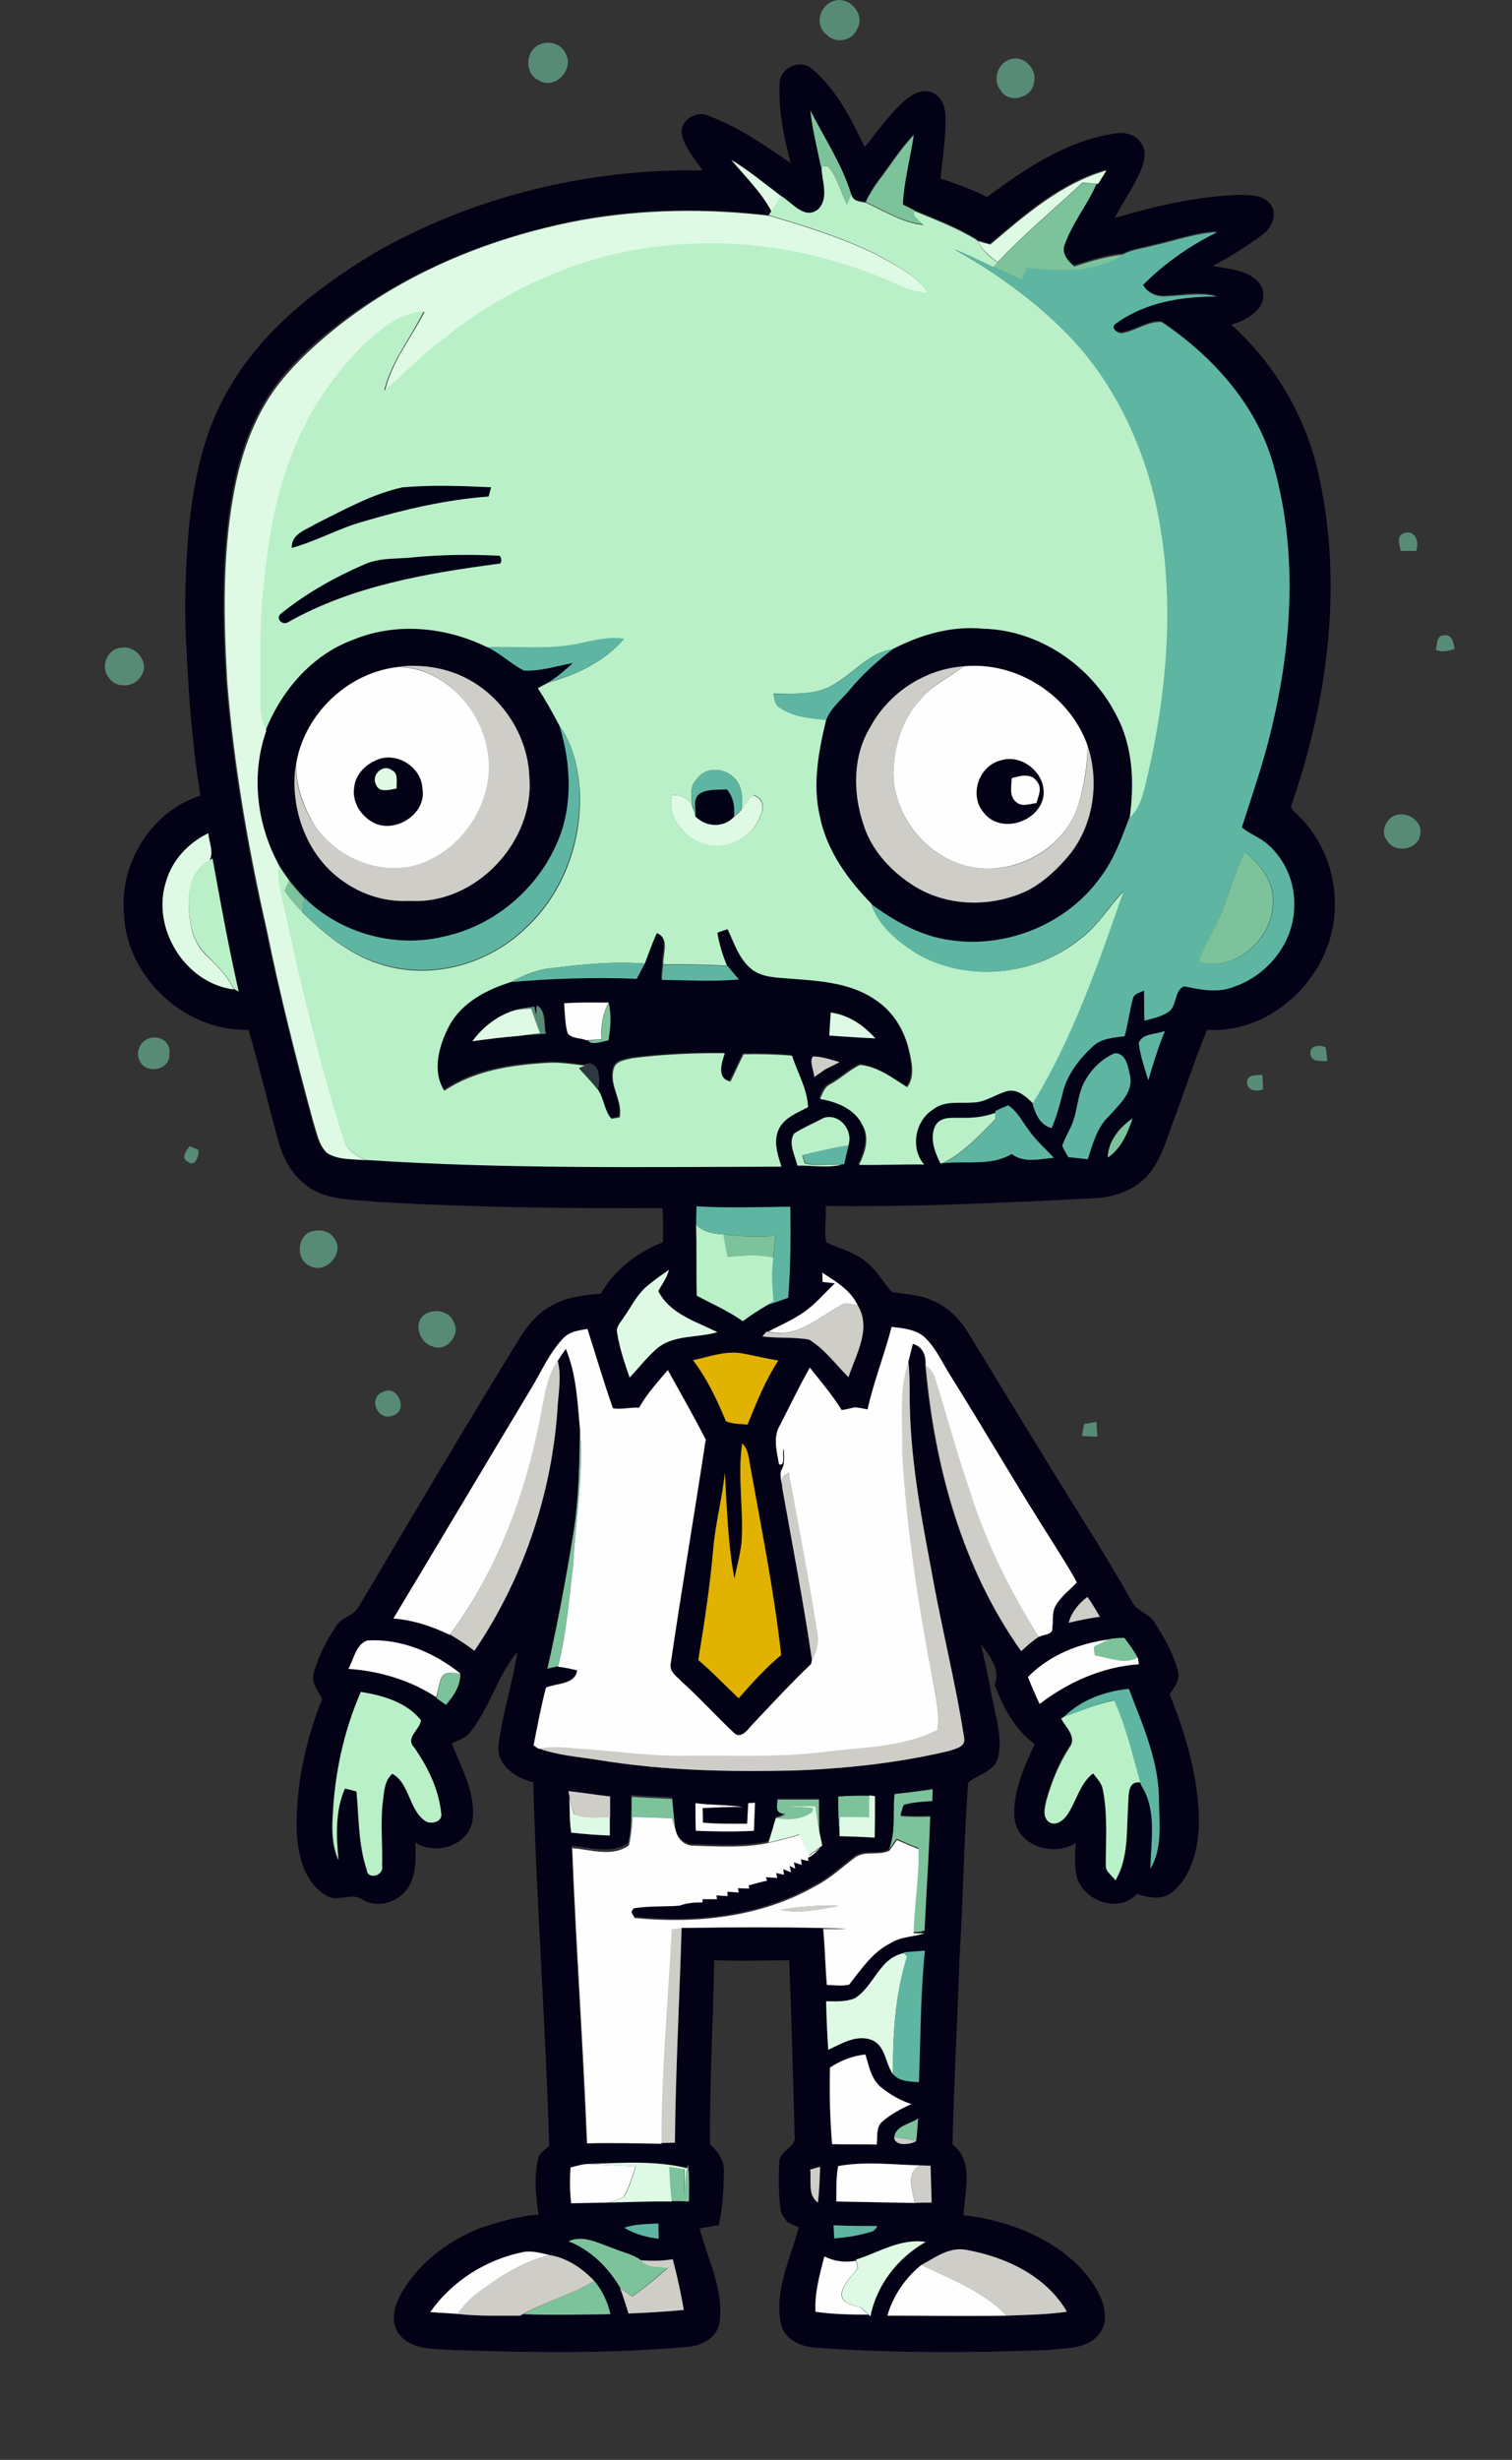 <?xml version="1.0" encoding="utf-8"?>
<!-- Generator: Adobe Illustrator 19.2.0, SVG Export Plug-In . SVG Version: 6.00 Build 0)  -->
<svg version="1.1" id="Layer_1" xmlns="http://www.w3.org/2000/svg" xmlns:xlink="http://www.w3.org/1999/xlink" x="0px" y="0px"
	 viewBox="0 0 427 694.1" style="enable-background:new 0 0 427 694.1;" xml:space="preserve">
<rect x="0" y="0" width="427" height="694.1" fill="#333333" stroke="none"/>
<style type="text/css">
	.st0{fill:#7CC39B;}
	.st1{fill:#588B76;}
	.st2{fill:#020116;}
	.st3{fill:#DEFAE4;}
	.st4{fill:#B9F0C8;}
	.st5{fill:#5EB6A2;}
	.st6{fill:#CFCDC8;}
	.st7{fill:#FEFEFE;}
	.st8{fill:#2D393E;}
	.st9{fill:#E1B200;}
</style>
<path class="st0" d="M228.8,31c4,7.9,9,15.3,11.6,23.8c-0.3,0.7-0.9,2.2-1.2,2.9c-1.7-3.6-2.7-7.8-5.5-10.8L232,47h-0.2
	C230.7,41.7,229.3,36.4,228.8,31z"/>
<path class="st0" d="M248.3,50.8c3.3-4.3,6.1-8.9,9.9-12.8c-0.9,6.6-2.8,13.1-3.1,19.8c1,0.5,2,1,3,1.5c0.1,0.4,0.2,1.1,0.2,1.5
	c0.8,0.8,1.6,1.6,2.5,2.5c-6-0.6-11-3.9-16.3-6.3C245.5,54.9,246.8,52.8,248.3,50.8z"/>
<path class="st0" d="M281.7,74.1c7.5-8,16-15,24-22.5c1.4,0.1,2.9,0.2,4.3,0.4c-2.5,6.1-6.9,11.2-9.1,17.4c-1,2.4,0.8,4.4,2.5,5.8
	c4.6-1.5,9.2-2.9,14.1-3.4c-8,5.4-18.2,4.9-27.4,3.9c-0.5,1.1-1,2.2-1.5,3.4c-2.6-1.3-5.3-2.5-7.9-3.7
	C280.9,75,281.4,74.4,281.7,74.1z"/>
<path class="st0" d="M345.2,256.9c2.2-5.5,3.5-11.3,6.5-16.5c4,3.5,8,8.2,7.8,13.9c0.2,10.4-10.7,20.3-21.1,17.1
	C340.3,266.4,343.2,261.9,345.2,256.9z"/>
<path class="st0" d="M80.2,251.2c0.4-1,0.8-1.9,1.3-2.9c1.4,1.8,2.9,3.5,4.4,5.1c-0.2,1.3-0.3,2.7-0.5,4
	C83.5,255.5,81.8,253.3,80.2,251.2z"/>
<path class="st0" d="M172,282.9c0.8,3.5,0.6,7.2-0.1,10.7c-1.7,0.2-4.8,1.5-5.8,0c1.3-0.1,2.6-0.2,3.9-0.2
	C169.7,289.7,170.1,286.1,172,282.9z"/>
<path class="st0" d="M312.8,326.7c0.1-4.8,3.3-8.6,7.1-11.2C318.5,319.8,316.6,324.2,312.8,326.7z"/>
<path class="st0" d="M204.2,348.3c4.9,0.6,9.9,0.8,14.8,0.4c-0.2,2.1-0.4,4.1-0.7,6.2c-4.3-1.1-8.7-0.6-13.1-0.3
	C204.9,352.5,204.6,350.4,204.2,348.3z"/>
<path class="st0" d="M163.8,403.1c1.1,12.7-1.3,25.4-1.9,38.2c-1.2,9.6-1.9,19.4-4.3,28.9c-0.8,0.2-2.3,0.5-3,0.7
	c2.9-12.8,5.3-25.6,7.4-38.6C163.5,422.7,163.6,412.9,163.8,403.1z"/>
<path class="st0" d="M313.3,462.5c1.4-0.4,2.8-0.3,4.2-0.4c1.4,1.8,2.7,3.6,3.8,5.6c-3.9,2.1-8.2,0-12.1-0.6c0-0.6-0.1-1.9-0.2-2.5
	C310.4,463.9,311.8,463.2,313.3,462.5z"/>
<path class="st0" d="M124.8,473.3c1.1-2,3.5-1.2,5.3-1.1c0.1,3.5-1.9,6.4-4.1,8.9c-0.9-0.6-1.8-1.3-2.7-1.9l0.1-0.3
	C123.7,477,124,475.1,124.8,473.3z"/>
<path class="st0" d="M252.6,506.2c3.6-0.4,7.3-0.8,10.9-1.3c-0.1,1.2-0.1,2.4-0.1,3.6c-2.7,0.2-5.5,0.3-8.1,1.1
	c-0.2,0.7-0.6,2.2-0.9,2.9c2.8,0.2,5.6,0.2,8.4,0.1c-0.3,10.8-1.2,21.7-1.6,32.5H261c-0.8,0-2.3,0-3.1,0c0.2-7.9,1.5-15.8,1.4-23.7
	c-2.1-0.8-4.1-1.7-6.1-2.6c-0.7,1-1.4,2-2.1,3C253,516.9,252,511.4,252.6,506.2z"/>
<path class="st0" d="M178.4,507c3.8,0.3,7.7,0.4,11.5,0.6c0.3,2.9,0.5,5.9,0.9,8.8c-0.4-1.1-0.7-2.2-1-3.3
	c-3.7-0.2-7.4-0.3-11.1-0.4c-0.3,2.6-0.4,5.3-1.3,7.8C178.6,516.1,178.3,511.5,178.4,507z"/>
<path class="st0" d="M219.6,507.8c3.9,0,7.9,0,11.8,0c0,3.2,0,6.4,0.1,9.6c-0.4-2.6-0.8-5.1-1.2-7.7c-3.2-0.1-6.5-0.1-9.7,0
	c3,0.1,5.9,0.1,8.9,0.5c0,0.3-0.1,0.8-0.1,1c-2.9,2.3-6.8,2.5-10.3,1.8c0.9-0.3,1.9-0.6,2.8-0.9C219,512.4,219.4,509.9,219.6,507.8z
	"/>
<path class="st0" d="M236.7,506.9c2.9-0.2,5.9-0.3,8.8-0.3c-0.1,2.1-0.1,4.2-0.1,6.3c-2.7,0-5.5,0-8.2-0.1c0,1.5-0.1,3-0.1,4.5
	C236.7,513.8,236.6,510.3,236.7,506.9z"/>
<path class="st0" d="M252.5,603.1c0.4-3.4,4.5-3.7,6.8-5.4c-0.2,2.1-0.3,4.2-0.5,6.4C256.7,603.6,254.6,603.3,252.5,603.1z"/>
<path class="st0" d="M194,611.8l0.3-0.9c0.5,3.4,0.3,6.9,0.3,10.4c-1.7,0-3.3-0.1-5-0.1c-0.4-3.3-0.6-6.5-0.7-9.8
	c1.1,0.2,3.3,0.5,4.3,0.7c0,2.7,0,5.5,0,8.2C193.4,617.5,193.3,614.6,194,611.8z"/>
<path class="st0" d="M160.5,632.4c4.2-1.9,8.4,0.5,12.4,1.9c2.7,1.2,5.8,1.7,8.2,3.5c1.8,2.4,4.9,1.8,7.6,2
	c-3.3,2.8-6.6,5.6-10.1,8.1c-1.2-0.8-2.4-1.5-3.5-2.4C171.6,639.8,166.7,635,160.5,632.4z"/>
<path class="st0" d="M167.8,643.6c2.3,2.7,3.8,6,4.6,9.5c-8.3,0.1-16.6,0.3-24.8,0C154.1,649.4,161.4,647.5,167.8,643.6z"/>
<g>
	<path class="st1" d="M234.9,0.5c4.6-2.2,9.8,3.5,7.1,7.8c-1.4,3.4-6.2,4.1-8.6,1.4C230.1,7.3,231.3,2,234.9,0.5z"/>
	<path class="st1" d="M152.1,12.7c2.8-1.5,6.8-0.3,7.8,2.8c2.1,4.3-3.3,9.9-7.7,7.2C148.2,20.9,148.2,14.7,152.1,12.7z"/>
	<path class="st1" d="M285.9,16.6c3.6-0.8,7.1,3.2,6.1,6.8c-0.6,4.3-7.2,6-9.4,2.1C280,22.3,282,17.3,285.9,16.6z"/>
	<path class="st1" d="M395.6,155.5c-0.4-1.7-1.4-4.5,1.1-5.1c3.1-0.9,4.2,2.8,3.2,5.1C398.5,155.4,397,155.4,395.6,155.5z"/>
	<path class="st1" d="M405.5,183.4c0.4-1.4,0.1-4.1,2.2-4.1c2.4-0.5,2.8,2.1,3.1,3.8C409.1,183.7,407.3,184.1,405.5,183.4z"/>
	<path class="st1" d="M34.2,182.8c4-0.9,8.1,4.1,5.8,7.7c-1.7,3.4-7,4-9.2,0.8C28.2,188.3,30.2,183,34.2,182.8z"/>
	<path class="st1" d="M393.1,230.5c3.3-2.1,8.7,0.7,8,4.8c-0.4,4.4-7,5.7-9.3,2C389.9,235.2,391,232,393.1,230.5z"/>
	<path class="st1" d="M145.9,284.9c1.6-0.5,3.3-0.6,5-0.9c0.1,0.6,0.3,1.7,0.4,2.3c0-0.7,0.2-2,0.2-2.7c2.8,1.6,2,5.4,2.6,8.1
		c-2.5,0.2-5,0.4-7.5,0.5c1.9-0.2,3.9-0.5,5.8-0.8c-0.9-2.3-1.7-4.6-2.5-6.9c-1.3,0.1-2.7,0.2-4,0.3l0,0V284.9z"/>
	<path class="st1" d="M43.1,292.8c2.6-0.4,5.3,1.7,4.7,4.6c0.5,4.5-6.6,5.9-8.3,2C37.9,296.7,40,293,43.1,292.8z"/>
	<path class="st1" d="M370.1,297.4c-0.4-2.4,2.8-2.8,4.3-1.8c0.2,1.2,0.3,2.5,0.4,3.8C373.2,299.3,370.2,299.8,370.1,297.4z"/>
	<path class="st1" d="M352.2,305.3c0.1-2.2,2.7-1.9,4.3-2c0.1,1.3,0.1,2.7,0.2,4.1C355,308.1,352,307.8,352.2,305.3z"/>
	<path class="st1" d="M53.6,323.4c0.6,0.3,1.8,0.8,2.5,1.1c0.1,1.5-0.9,4.9-2.9,3.4C50.9,326.8,52.6,324.7,53.6,323.4z"/>
	<path class="st1" d="M87.1,347.8c2.4-1.1,6-0.8,7.4,1.8c2.9,4-2.5,9.9-6.8,7.7C83.8,355.8,83.7,349.9,87.1,347.8z"/>
	<path class="st1" d="M120.1,370.8c2.6-1.6,6.8-0.9,8,2.2c2.2,3.5-2.1,8.7-6,6.9C118.4,378.9,116.5,373.1,120.1,370.8z"/>
	<path class="st1" d="M108.1,392.8c4.3-2.4,7.5,5.6,2.6,6.7C106.5,401,103.9,394.3,108.1,392.8z"/>
	<path class="st1" d="M306.2,401.8c1.1-0.2,2.3-0.4,3.5-0.6c0,1.4,0.1,2.8,0.2,4.2c-1.4-0.1-2.9-0.1-4.3-0.2
		C305.7,404.1,305.9,402.9,306.2,401.8z"/>
</g>
<g>
	<g>
		<path class="st2" d="M220.2,23.3c0.2-4.4,6-6.7,9.2-3.8c6.8,5.8,11,14,14.8,22c3.9-4.7,7.3-9.8,12-13.7c1.9-1.5,4.4-2.6,6.8-1.8
			c2.6,0.9,3.9,3.8,4,6.4c0.2,6-0.8,12-1.4,18c4.5,1.4,9,3.1,13.2,5.2c10.7-8,22.3-15.8,35.8-17.9c2.9-0.6,6.3,0.2,7.8,2.9
			c1.6,2.5,0.6,5.4-0.4,7.9c-2,4.5-4.9,8.6-7.2,13c11.4-3.3,23-6.1,34.9-6.5c3.3,0,7.4-0.1,9.4,3.1c1.7,3-0.3,6.6-2.9,8.4
			c-4.4,3.1-8.9,6.1-13.7,8.5c4.9,1.1,11.6,1.1,14,6.4c1.7,5.5-4.3,9-8.8,10.2c11.9,10.7,20.5,25,24.3,40.6
			c7.5,31.6,3.2,65-7.4,95.3c0.2,1.2,1.5,1.9,2.2,2.8c7.1,6.9,10.8,17.1,10.1,27c-0.9,18.2-17.5,34.4-36,33.3
			c-3.5,8.3-6.2,17-9.4,25.4c-2.1,5.5-3.6,11.7-7.8,16.1c-3.8,4-9.4,5.8-14.8,6c-25.2,1.3-50.4,2.5-75.7,2.2c0.2,3.4-0.6,7,0.2,10.3
			c3.7,1.7,7.8,2.7,11,5.3c3.1,2.3,4.9,5.8,7.4,8.6c3.8,0.8,7.8,0.7,11.3,2.4c4.6,1.8,8.1,5.4,10.5,9.5c10.7,17.4,21.2,34.8,32,52.1
			c4.9,7.8,9.7,15.7,14.3,23.8c1.4,2.6,4.9,3,6.2,5.6c2.7,4.2,5.2,8.6,6.5,13.4c0.9,2.6-1,4.8-2.3,6.8c4.7,11.5,8.2,23.7,8.3,36.2
			c-0.2,6.9-1.8,14.7-7.3,19.4c-2.9,2.6-6.9,1.8-10.2,0.7c-5.1,5.5-14.6,2.2-16.9-4.4c-0.9-3.3-0.6-6.7-0.4-10
			c-6.2,4-16.2,1-17.3-6.8c-0.6-7.4,2.7-14.5,5.7-21.1c-5.6-4-8.9-10.4-11.3-16.7c1.8-4.4-1.5-8.2-3.9-11.5c1.1,4.8,2.2,9.5,3,14.4
			c1.1,5.9,3.3,11.9,1.8,17.9c-1.2,3.8-5.7,4.5-8.4,6.8c-1.2,16.4-1.4,32.8-2.4,49.2c-0.6,17.6-1.6,35.3-2,52.9
			c6.2,4.7,3.4,13.4,3.1,20c4.8,0.4,9.5,1.6,14,3.1c9.7,3.4,19.1,9.4,24.1,18.7c1.8,3.6,3,8.4,0.1,11.8c-3.4,4.3-9.6,3.8-14.5,4.4
			c-21.5,0.8-43.1,0.9-64.5-0.6c-4.5-0.1-9.8-2-10.8-7c-1.8-9.3,2.7-18.2,5.1-27c-1.1-0.5-2.2-1-3.2-1.5c-0.9-1.1-1.9-2.3-2-3.8
			c-0.5-4.3-0.6-8.7-0.3-13c-0.1-3.5,5.1-4.2,4.3-7.9c-0.4-16.4-0.9-32.8-1.5-49.2c-7.1,0.1-14.1,0.3-21.2,0
			c-0.3,17.3-1.3,34.6-1.2,51.9c2.3,2.1,4.3,4.9,3.9,8.3c0,4.9-0.4,9.8-1.4,14.6c-1.8,0.2-3.6,0.6-5.4,0.9
			c2.2,8.7,6.9,17.3,5.6,26.5c-0.6,4.4-5.2,6.7-9.2,6.9c-22,2-44.1,1.6-66.1,0.9c-5-0.4-11,0.1-14.7-3.9c-2.9-3-2.2-7.7-0.4-11.1
			c4.7-9,13.2-15.5,22.5-19.3c5.4-1.8,11-3.5,16.8-3.9c-0.8-5.1-1.3-10.4-0.2-15.5c0.3-1.8,2-2.8,3.2-4c-1-34.2-3.6-68.3-4.5-102.5
			c-4.9-1.2-10.5-4.8-9.8-10.5c1.1-8.9,4-17.5,5.3-26.3c-5.6,6.7-7.7,15.5-13.1,22.4c-1.3,1.8-3.4,2.5-5.4,3.4
			c2.7,7.1,7,14.3,5.8,22.2c-1.6,6.9-10.5,9.4-16.1,5.8c0.1,4.3,0.4,9-2.1,12.8c-2.6,4-8.5,5.9-12.7,3.4c-3.2-2.4-7.2,0.9-10.5-1.3
			c-6.2-3.8-7.9-11.5-8.2-18.3c-0.3-12.7,2.5-25.4,7.2-37.1c-1.2-2.3-3.2-4.6-2.4-7.3c1.3-4.8,3.7-9.4,6.5-13.5
			c1.4-2.3,4.6-2.6,6-4.9c15.1-25.5,30.2-51,45.7-76.2c2.4-3.8,5.4-7.4,9.6-9.4c4.1-2.2,8.8-2.7,13.3-3.1
			c3.9-6.8,10.3-11.6,17.5-14.5c0.1-3.2,0.1-6.4-0.1-9.6c-27,0.1-54.1-0.2-81.1-1.8c-6.7-0.7-14.2-0.3-19.7-4.8
			c-4.1-3.1-6.5-7.8-7.8-12.7c-2.8-10.3-5.3-20.7-8.3-31c-18,0.5-34.7-15-35.2-33c-1.2-14.2,7.9-28.8,21.6-33.1
			c-2.2-13.6-3.3-27.3-3.9-41.1c-0.8-11.7-0.3-23.4,0.7-35c1.4-13.1,4.1-26.3,10.7-37.8c9.3-16.8,24.9-29,41.1-38.9
			c28.1-16.2,60.8-24.2,93.2-23.6c-2.2-3.4-5.2-6.5-5.9-10.6c-0.2-3.8,4.3-6.4,7.6-4.8c8.4,3,15.8,8.3,23.2,13.3
			C221.3,38.5,219.8,30.9,220.2,23.3z M228.8,31c0.6,5.4,1.9,10.7,3,16h0.2c0,3.9,2.2,8.6-0.7,11.9c-3.8,3.4-7.5-1.7-10.6-3.6
			c-4.7-3.4-9.2-7.3-14.2-10.3c3.9,4.8,8.5,9.1,11.4,14.6l-0.7,1.1c-17.6-2.1-35.5-1.9-53,1.2c-26.9,5.1-53,16-74,33.8
			c-4.5,3.8-8.7,8.1-12.3,12.8c-6.9,9.2-10.6,20.4-12.5,31.6c-3,17.2-2.6,34.8-1.6,52.2c1.9,23.4,5.9,46.6,11.1,69.4
			c3.8,18.3,8.3,36.5,13.2,54.5c1,3,1.4,6.4,3.8,8.7c3.2,2.1,7.3,1.7,11,2.1c39.1,2.6,78.4,2.1,117.5,1.9c-1.1-3.4-2.4-7.2-0.7-10.7
			c1.6-3.2,5.3-4.5,8.2-6.1c-0.2-5.2-3-9.7-4.5-14.5c-4.6-0.4-9.1-0.5-13.7-0.4c-1.3,2.6-2.4,5.2-3.7,7.7c-4-0.8-2.6-5.2-1.6-8
			c-8.7,0-17.4,0.4-26.1,1.4c-1.9,0.5-4.8,0.7-5.3,3.1c-1.2,4.7,2.7,9,1.7,13.6c-0.6,0.1-1.7,0.3-2.3,0.4c-2-2.3-2-5.7-3.8-8.2
			c0.7-2.7,0.6-8.8-3.7-6.8c-3.5-0.5-7-1-10.5-0.8c-10.1,0.6-20.7,2-29.2,7.9c-3.6-5.6-1.5-12.9,1.4-18.4
			c3.6-6.6,10.5-10.1,17.4-12.3c11.8-1,23.6-1.4,35.5-0.9c0.8-1.4,1.6-2.9,2.3-4.3c1.1-2.9,2.1-5.8,3.4-8.6c3.7,1.4,1.6,5.9,1.8,8.8
			c-0.1,1.4-0.3,2.9-0.4,4.3c7.3,0,14.5,0.4,21.8-0.1c-1.1-1.3-2.2-2.5-3.2-3.8H205c-1.2-3-2.3-6.1-2.7-9.3c1-0.3,2-0.6,2.9-1
			c1.8,3.8,3.1,8.1,6.3,10.9c3.3,2.9,7.8,2.7,11.9,3.1c8.2,0.5,17,1.1,23.9,6.2c4.8,3.2,7.8,8.3,9.1,13.8c0.8,3.4,1.8,7.5-0.5,10.6
			c-4.2-2.6-8.3-5.8-13.3-6.3c-3,1.4-5.5,3.9-8.5,5.5c-1.7,0.8-2.2,2.5-2.8,4.1c4.7,0.8,9.8,2.8,12,7.4c2.1,3.6,0.7,7.8-1,11.2
			c6.1,0.1,12.3-0.1,18.4-0.1c-4.1-4.7-2.6-12.4,2.6-15.6c3.3-2.5,7.5-1.5,11.3-1.9c3.6-0.1,6.5-2.6,9.9-3.3c2.9-0.4,5.1,1.8,7,3.6
			c0.8,2.9,2.1,6.1,5.4,6.9c1.2-3.1,2.2-6.2,3-9.4c1.2-5.3,4.6-9.9,8.5-13.5c2.5-2.3,6-2.5,9.1-3c1-3.6,1.3-7.3,2.4-10.8
			c0.4-1.3,2-1.5,3.1-2.1c0,2.8,0,5.6,0.1,8.5c2.3-0.7,4.6-1.2,6.7-2.4c2.6-1.6,1.7-6.1,4.5-7.3c4.7,1,9.6,2,14.2,0.1
			c9.6-3.3,16.9-12.7,16.9-23c0.2-6.5-2.6-13-7.6-17.2c-2.2-1.9-5-2.8-7.2-4.7c2.9-9.1,6.2-18.1,8.3-27.5c6-24.6,7.6-51,0.4-75.6
			c-4.9-16.6-17.2-30-31.3-39.5c-3.7-0.3-7,2.2-10.6,3c-1.5,0.7-4.4-1.4-2.2-2.7c8.2-5.8,18.5-7.5,28.4-7.5
			c-4.6-1.3-9.4-0.3-14.1-0.1c-2.7,0.3-5.5-0.7-6.8-3.2c6.1-6.2,13.2-11.2,21-14.9c-6.2,0.3-12.1,2.5-18.1,3.8
			c-2.8,0.8-5.7,1.1-8.3,2.4c-4.8,0.5-9.5,1.9-14.1,3.4c-1.7-1.4-3.5-3.4-2.5-5.8c2.2-6.2,6.5-11.3,9.1-17.4h0.1
			c0.8-1.3,1.6-2.6,2.4-3.8c-12.7,3.6-22.9,12.5-32.8,20.9c-0.9-0.3-2.6-0.8-3.5-1l-0.2-0.3c-5.6-3.5-11.8-5.7-17.8-8.3
			c-1-0.5-2-1-3-1.5c0.3-6.7,2.2-13.2,3.1-19.8c-3.8,3.9-6.6,8.5-9.9,12.8c-1.5,1.9-2.8,4.1-3.8,6.3c-1.7-0.3-3.6-0.3-4.1-2.4
			C237.8,46.3,232.8,38.9,228.8,31z M47,248.4c-4.5,13.2,5.2,29,19.1,30.7c0.3,0.2,1,0.6,1.4,0.8c-2.9-12.5-5.2-25-7.4-37.6
			l-0.9,0.6c1.3-2.3-0.1-5.2-0.3-7.8C53.3,237.8,48.7,242.5,47,248.4z M159.3,283.1c0.2,2.8,0.2,5.7,1,8.5c1.2,1.6,3.6,1.4,5.3,2
			h0.4c1,1.6,4.1,0.2,5.8,0c0.7-3.5,0.9-7.2,0.1-10.7C167.8,282.8,163.5,282.8,159.3,283.1z M145.9,284.9h0.1
			c-5.1,1.3-9.5,4.7-12.6,8.9c4.4-0.6,8.9-1.1,13.3-1.6c2.5-0.1,5-0.3,7.5-0.5c-0.6-2.7,0.2-6.5-2.6-8.1c-0.1,0.7-0.2,2-0.2,2.7
			c-0.1-0.6-0.3-1.7-0.4-2.3C149.2,284.2,147.5,284.4,145.9,284.9z M234.6,285.7c-0.2,2.2-0.3,4.3-0.4,6.5c4.3,0.4,8.7,0.6,13,0.8
			C244,289.3,239.7,286.4,234.6,285.7z M321.6,294.3c0.5,3.6,1.7,7,2.6,10.5c1.5-4.7,2.8-9.4,4.7-13.9
			C326.6,292,322.6,291.5,321.6,294.3z M229.6,298.1c-1.3,1.5,0.4,4,0.3,5.8c1.1-0.7,2.2-1.4,3.2-2.2c1.3-0.7,2.7-1.3,4-2
			C234.7,299,232.2,298.1,229.6,298.1z M306.4,305c-2.3,4-2,8.9-4,13c-0.8,1.8-1.8,3.5-2.4,5.3c0.5,1.1,1.1,2.1,1.7,3.2
			c1.8,0.2,3.7,0.4,5.5,0.6c1.4-4.3,2.5-9,6-12.2c2.8-3.2,7-6.7,5.9-11.5c-0.6-2.4-1.1-6.3-4.3-6.2
			C311.2,298.7,308.3,301.6,306.4,305z M281.1,313.5v0.6c-3,1.1-6.2,1.5-9.4,1.4c-2.4,0-5.5-0.5-7.2,1.8c-2.2,3.4-0.5,7.8,1.2,11.1
			l0.8-0.2c6.4-0.7,13.6,0.9,19.3-2.6c3.4,2.7,7.9,1.4,11.9,1.1c-2.5-2.6-5.2-5.1-7.3-8.1c-1.8-2.3-3.1-5.1-5.6-6.7
			C283.5,312.3,282.3,312.9,281.1,313.5z M224.3,319.8c-1.9,2.8,0.2,6.2,1,9.1c4.2-0.1,8.5,0.8,12.6-0.3h0.4
			c0.4-1.8,0.8-3.6,1.3-5.4c1.4-4.2-2.5-9-6.9-7.8C229.9,316.8,227,318.1,224.3,319.8z M312.8,326.7c3.8-2.5,5.7-7,7.1-11.2
			C316.1,318.1,312.9,322,312.8,326.7z M196.7,340.4c-0.1,1.7-0.1,3.4-0.2,5.2c0.2,6.6,0.1,13.3,0.1,20c4.4,2.4,9,4.3,13,7.2
			c2.2-1.7,4.6-3.2,7-4.6c2-0.6,3.9-1.3,5.9-2c0.7-8.5,0.7-17.1,0.6-25.7C214.4,340.6,205.5,340.9,196.7,340.4z M188.9,358.3
			c-2,1.4-3.9,2.7-5.8,4.3c-3,2.5-4.7,6.1-7,9.2c-0.8,1.4-2.2,2.7-1.8,4.4c0.7,4.3,2.1,8.4,3.5,12.5c2.4-2.6,4.7-5.5,7.4-7.9
			c4.8-4.3,11.7-3.2,17.4-4.9c-6-3.1-13.5-5.1-16.7-11.6C187,362.4,188.3,360.5,188.9,358.3z M232.2,359.1c0,0.7,0,2,0.1,2.7
			c0.9,0.1,2.7,0.3,3.5,0.4c-3,2.8-5.7,6-9,8.3c-3.1,2.1-6.5,3.6-9.8,5.3l-0.4-0.1c-0.3,0.4-0.9,1.1-1.2,1.4
			c4.4,0.5,8.9,0.1,13.2,0.9c4.4,2.7,7.5,6.9,11.1,10.6c2.2-6.4,6.6-13.6,2.6-20.3C240.3,364,236.1,361.6,232.2,359.1z M251.8,374.4
			c-2,7.8-5.1,15.3-6.8,23.2c-0.9-0.1-2.6-0.4-3.5-0.6c-1.3,0.3-2.6,0.5-3.8,0.8c-2.7-4.3-5.9-8.1-9-12c-3,5.3-5.7,10.8-8.4,16.2
			c-2.1,3.4-0.9,7.5-0.3,11.1c2.1,0.6,0.6-3.4,1.4-4.4c-0.1,1.9,0.4,4.1-0.6,5.8c-0.9,1.6,0.1,3.5,0.1,5.2c2.9,16.2,6,32.3,8.4,48.6
			c0,0.3-0.1,0.9-0.2,1.1c-5.8,5.6-11.3,11.5-16.8,17.3c-1.2,1.4-3.2,4-5.1,2.1c-5-4.7-9.6-9.8-14.7-14.4c-1.3-1.5-3.6-2.8-3.1-5
			c3-21.1,6.6-42.2,9.9-63.3c-3.4-6.6-7.1-13.1-10.7-19.6c-2.8,3.4-5.9,6.7-8.1,10.6c-2.5-0.2-5,0.5-7.4,0.2
			c-2.7-7.4-4.9-14.9-7.2-22.4c-2.5,0.4-5.2,0.8-6.9,2.7c-3.9,4.1-6.1,9.4-9,14.1c-13,21.6-25.9,43.3-38.9,64.9
			c5.6,0.4,10.9,2.2,15.9,4.6c2.4,1.4,4.7,2.9,6.9,4.6c13.6-20,21.7-43.5,23.4-67.5c0.2-4.8,1.3-9.7,0.1-14.4
			c0.7-1.2,1.5-2.3,2.3-3.4c3,7.1,3.3,15,4,22.6c-0.1,9.8-0.2,19.5-1.8,29.2c-2.1,12.9-4.5,25.8-7.4,38.6c0.8-0.2,2.3-0.6,3-0.7
			c1.8,0.3,3.6,0.6,5.4,1c-0.5,4.1-5.8,3.6-8.8,4.9c-1.4,5.4-2.5,10.9-3.5,16.3c0.3,0.2,0.9,0.7,1.3,0.9c5.4,2,11.3,2.4,16.9,3.3
			c18.1,3,36.6,3.4,54.9,3c14.8-0.6,29.6-2.1,44.1-5.5c1.8-0.6,4.9-1.2,4.4-3.7c-2.5-16.2-6.6-32-9.4-48.1c-3-16.2-6-32.5-6-48.9
			c0-3.1,0.1-6.3-0.4-9.4c0.4-1.6,0.8-3.2,1.2-4.8c2.9,0.7,3.8,3.3,3.6,6c2.5,28.4,10.4,57.2,27.1,80.7c1.6-1.4,3.3-2.8,5-4.1
			c1.2-0.8,4-0.5,3.8-2.6c0.3-2.2-0.3-4.6,1.1-6.5c1.5-2.5,3.9-4.2,5.8-6.3c-2-3.8-4.4-7.4-6.6-11c-10-15.5-19.2-31.5-29-47.2
			c-2.3-3.6-4-7.7-7.1-10.7C259,375.1,255.2,374.8,251.8,374.4z M195.7,383.8c4,5.2,6.8,11.2,9.3,17.2c1.9,0.9,4.1,0.7,6.1,1
			c2.5-6.2,5.1-12.4,8.7-18.1c-3.2-0.5-6.4-1.3-9.6-1.9C205.3,381,200.5,382.8,195.7,383.8z M209.4,435.4c-0.4,3.4-1.3,6.7-2,10
			c-1.8-9.9-2.1-19.9-2.7-29.9c-0.7,7.3-2.7,14.5-3.3,21.8c-0.9,10.4-2.5,20.8-4.2,31.1c4,3.4,7.6,7.2,11.4,10.8
			c3.7-4.3,7.6-8.5,12-12.2c-1.9-18-5.6-35.9-8.8-53.7c-0.4-2.1-0.6-4.4-2.2-6C208.2,416.6,210.1,426.1,209.4,435.4z M307.1,450.6
			c-2.5,1.8-4.6,4.2-5.2,7.3c2.9-0.7,5.8-1.3,8.8-1.7C309.5,454.4,308.5,452.4,307.1,450.6z M290.3,473.2c1,2.6,2.1,5.1,3.3,7.6
			c8-6.2,17.8-10.5,28-11.2c-0.1-0.5-0.3-1.4-0.3-1.9c-1.1-2-2.4-3.8-3.8-5.6c-1.4,0.1-2.9,0.1-4.2,0.4
			C304.7,463.6,296.4,466.9,290.3,473.2z M98.4,470.9c8.8,0.6,17.5,3.2,24.9,8l-0.1,0.3c0.9,0.6,1.8,1.2,2.7,1.9
			c2.2-2.5,4.2-5.4,4.1-8.9c-7.4-5.9-16.7-9.9-26.3-9.3C100.5,464.1,100,468.2,98.4,470.9z M101.9,477.4c-4.8,11-7.4,23-8.1,35
			c-0.3,4.2-0.1,8.5,1.6,12.4c-0.6-6.8-1-13.9,1.8-20.2c1.1,0.3,2.2,0.5,3.3,0.8c0.7,7.4,0.6,15,2.9,22.1c0.3,3,5,1.5,4.3-1
			c0.2-6-0.5-12.1,0.2-18.1c0.4-2.7,0.5-6,2.7-8c5,2.7,4.7,10.2,9.4,13.4c1.7,1,4.9,0.2,4.4-2.3c-0.7-6.7-3.8-12.9-7.6-18.5
			c-2.6-2.8,1.6-5,1.9-7.7C114.8,480.3,108.1,478.3,101.9,477.4z M300.5,484.4l-0.9,0.3c1.3,2.4,4.5,5.2,2.4,8
			c-3.1,4.6-5.1,9.8-6.6,15.1c-0.4,2-1.2,4.5,0.7,6c1.9,1.3,4.1-0.4,5.2-2c2.6-3.8,3.5-8.7,7.3-11.7c1,1.4,2.2,2.6,2.7,4.3
			c1.5,7.1,0.8,14.5,0.9,21.7c-0.1,1.8,1.8,2.9,2.7,4.2c3.7-6.4,3-14.1,3.6-21.2c0.2-2.5-0.3-7,3.5-6.4l0.3,0.9
			c4.5,7,2.7,15.7,2.6,23.5c3.4-5.7,2.5-12.6,2.4-19c0.1-11.1-4.6-21.5-8.5-31.7C312.1,477.2,305.4,479.6,300.5,484.4z M252.6,506.2
			c-0.5,5.2,0.4,10.7-1.6,15.6c-3,1.6-6.8-0.1-9.7,1.9c-3.7,2.8-7,6-11.2,8.1c-15.3,8.8-33.7,10.8-51.1,9c-0.2-0.4-0.7-1.2-0.9-1.7
			l0.6-1c4.3-0.8,8.7-0.3,13.1-0.8c2-0.8,4.2-0.9,6.4-0.9v-0.9c1.4,0,2.7,0,4.1,0l-0.2-1.1c0.8,0.1,2.4,0.2,3.2,0.2l-0.1-1.2
			c0.8,0.1,2.4,0.2,3.2,0.2l-0.2-1.2c0.8,0,2.4,0.1,3.2,0.1l-0.2-0.9c1.7-0.4,3.5-1,5.2-1.3l-0.3-1c0.8,0,2.4,0.2,3.2,0.2l-0.3-1.4
			c0.6,0.1,1.7,0.4,2.2,0.5L221,527c0.5,0.2,1.6,0.6,2.2,0.9l-0.4-1.8l1.6,0.8l-0.4-1.8c0.6,0.2,1.7,0.5,2.2,0.7l-0.2-1.6
			c0.5,0.1,1.6,0.3,2.1,0.5l-0.1-0.9c1.5-0.6,2.5-1.8,3.5-2.9l0.6-0.4c-0.2-0.9-0.5-2.6-0.7-3.4c-0.1-3.2-0.1-6.4-0.1-9.6
			c-3.9,0-7.9,0.1-11.8,0c-0.2,2.1-0.6,4.6,2.4,4.2c-1,0.3-1.9,0.6-2.8,0.9c-0.7,2.3-1.3,4.6-2.1,6.9c-7,1.5-14.2,1-21.3,0.8
			c-2.6,0-4.5-2-5-4.4c-0.4-2.9-0.6-5.9-0.9-8.8c-3.8-0.2-7.7-0.3-11.5-0.6c-0.1,4.5,0.2,9.1-0.9,13.5c-4.6,3.3-10.8,1.2-16,0.8
			c1.1,27.8,3,55.5,4.2,83.3c7-0.2,14,0,21,0.1c1.3-0.1,2.6-0.1,4-0.1c0.2-20.3,1.3-40.6,1.9-60.8c15.5-0.3,30.9-0.4,46.4,0.2
			c-2.2,0.1-4.4,0.1-6.6,0.1c0.5,5.3,0.6,10.5,1,15.8c2.1,0.1,4.2,0.4,6.3-0.1c3.4-4.3,6.6-9.1,11.7-11.7c2.9-1.9,6.4-1.7,9.6-2.8
			h0.2c0.5-10.8,1.3-21.6,1.6-32.5c-2.8,0.1-5.6,0.1-8.4-0.1c0.2-0.7,0.6-2.2,0.9-2.9c2.6-0.8,5.4-0.9,8.1-1.1
			c0-1.2,0.1-2.4,0.1-3.6C259.8,505.4,256.2,505.8,252.6,506.2z M160.5,505.4c0.1,0.4,0.2,1.2,0.3,1.6c0.1,3.4,0,6.8,0.6,10.2
			c3.6,0.3,7.3,0.7,10.9,0.8c0-1.8,0-3.5,0-5.2c0-2,0-4,0-5.9C168.4,506.4,164.5,505.7,160.5,505.4z M236.7,506.9
			c0,3.5,0.1,6.9,0.4,10.4v0.9c3.3,0.1,6.6,0.2,9.9,0.4c0.1-3.9,0.1-7.8,0.1-11.7l-1.6-0.2C242.5,506.6,239.6,506.7,236.7,506.9z
			 M196.4,508.8c0,2.6,0,5.1,0.2,7.7c5.4,0.2,10.9,0.4,16.4,0c0.1-2.6,0.2-5.2,0.3-7.9c-0.5,0-1.5,0.1-1.9,0.1
			c-0.1,1.9-0.1,3.9-0.3,5.8c-4.2,0-8.3,0.1-12.5-0.3c-0.1-1.4-0.1-2.8-0.1-4.1c3.8-0.1,7.6-0.4,11.4-0.3
			C205.3,509.2,200.8,509.3,196.4,508.8z M255,550.9l0.3,0.3c-6.9,1.3-8.4,9.5-14,12.8c-2.6,1-5.4,0.8-8,0.7
			c0.1,4.6,0.3,9.2,0.6,13.7c3.8-1.8,8.2-4.5,12.5-2.7c3.8,1.7,3.6,6.5,5.8,9.6c1.8,2.1,4.8,2.1,7.3,2.3c0.5-12.4,0.5-24.8,1.7-37.1
			C259.1,550.5,257,550.7,255,550.9z M234.4,583.4c-0.2,7.2-0.1,14.5,0.5,21.7c4.2,0.1,8.4,0,12.6,0.1c0.3-2.2-0.3-4.8,1.5-6.4
			c2.5-2.1,5.4-3.7,8.3-5c-3-1-5.9-2.6-8.4-4.6c-2.9-2.3-3.6-6.1-4.6-9.4C240.8,580,237.4,581.4,234.4,583.4z M252.5,603.1
			c0.3,2.7,4.8,2,6.3,1c0.2-2.1,0.4-4.3,0.5-6.4C257,599.4,252.9,599.7,252.5,603.1z M161.1,611.6c-0.2,3.3-0.2,6.7,0.2,10
			c3.4-0.1,6.8-0.1,10.1-0.2c6.1-0.1,12.1-0.4,18.2-0.3c1.6,0,3.3,0,5,0.1c0-3.5,0.2-7-0.3-10.4l-0.3,0.9c-9-2.2-18.4-1.5-27.6-1.2
			C164.6,610.6,162.8,611.1,161.1,611.6z M236.7,611.2c-0.6,3.3-0.5,6.7-0.6,10c7.4,0.1,14.8,0.4,22.1,0.4c1.6,0,3.2-0.1,4.8-0.1
			c-0.1-3.5-0.1-6.9-0.3-10.4c-0.8,0-2.3-0.1-3-0.1C252.2,610.8,244.3,609.8,236.7,611.2z M228.8,612.2c0.4,3.1-0.8,7.2,2.2,9.3
			c0.3-3.4,0.4-6.7,0.6-10.1C230.7,611.6,229.7,611.9,228.8,612.2z M176.3,628.6c2.9,1.8,6.3,2.7,9.8,3.1c0-1.4-0.1-2.9-0.1-4.3
			C182.8,627.6,179.4,627.5,176.3,628.6z M235.4,627.9c0.1,1.3,0.1,2.5,0.2,3.8c3.4-0.3,6.9-0.8,10.1-1.8c1-0.1,1.6-0.9,2.1-1.7
			C243.7,628.1,239.6,628.1,235.4,627.9z M160.5,632.4c6.3,2.5,11.2,7.3,14.6,13.1c0.9,2.4,1.7,4.8,2.4,7.2c5.2-0.2,10.4-0.5,15.6-1
			c-0.7-4.8-1.8-9.6-3.1-14.3c-3,0.5-6,0.5-9,0.3c-2.4-1.8-5.5-2.3-8.2-3.5C168.9,632.9,164.6,630.5,160.5,632.4z M241.7,637.6
			l0.1,0.3c-3.1,0.6-6.2,0.2-9-1.2c-1.2,5.1-2.7,10.3-2.4,15.7c4.9,0.7,9.9,0.8,14.9,0.8l0.5,0.5c1.8-8.9,7.7-16.5,15.6-21
			C254.3,631.5,248.1,635.6,241.7,637.6z M260.2,639.1c-4.5,3.6-8,8.7-9.6,14.3c11.2,0,22.5,0.2,33.7,0c5.7-0.2,11.4-0.3,17-1.1
			c-5.9-10.2-17.4-15.5-28.6-17.5C268,634,264,637,260.2,639.1z M121.5,652.4c2.5,0.1,5.1,0.3,7.7,0.5c5.9,0.7,11.8,0.5,17.8,0.5
			l0.7-0.4c8.3,0.3,16.6,0.1,24.8,0c-0.8-3.5-2.3-6.8-4.6-9.5c-3.5-3.5-7.8-6.5-12.7-7.3c-2.5-0.6-5-1.3-7.5-0.8
			C137.1,637.7,127.6,643.7,121.5,652.4z"/>
	</g>
	<path class="st2" d="M89.2,147.8c7.9-3.9,15.8-8.4,24.5-10.3c8.3-0.8,16.7-0.5,25,0c-0.2,0.7-0.5,2-0.7,2.6
		c-11.9,0.9-23.7,3.6-35.2,7c-7,1.9-13.4,5.6-20.4,7.5C82.2,150.6,86.5,149.5,89.2,147.8z"/>
	<path class="st2" d="M117.3,157.2c7.8-0.7,15.6-0.8,23.4-0.5c1.1-0.3,1.4,2.6,0,2.3c-20.3,2.7-41.1,6.3-59.2,16.4
		c-1.7,1.3-3.9-0.9-2.1-2.4c7-5.7,15.1-10.2,23.4-13.8C107.3,157.2,112.5,157.9,117.3,157.2z"/>
	<g>
		<path class="st2" d="M99.9,180.4c12.1-5,26.1-3.6,37.7,2.1c3.7,1.8,6.7,4.7,10.3,6.6c4.7,0.3,9.3-1.2,13.9-2.1
			c-2.1,2-4.3,3.9-6.8,5.4c-1,0.5-2,1-3,1.6c2.2,3.4,4.2,7,6.1,10.6c2.9,9.1,3.7,19,1.2,28.3c-4.5,15.4-17.7,27.9-33.5,31.3
			c-13.9,3.5-29.5-0.8-39.7-10.9c-1.6-1.6-3-3.3-4.4-5.1c-1-1.4-2-2.8-2.9-4.3c-6.3-11.5-8-25.5-3.6-38
			C79.6,194.7,88.2,184.7,99.9,180.4z M112.6,188.1c-14.2,1.4-26.6,13.1-29,27.1c-2,12.4,2.9,26.3,13.5,33.5
			c5.4,3.9,12,5.8,18.6,5.4c18.5,1.2,35.3-16.6,33.8-34.9c-0.4-11.9-7.9-23.1-18.6-28.3C125.3,188.4,118.9,187.4,112.6,188.1z"/>
	</g>
	<g>
		<path class="st2" d="M252.1,183.2c7.9-4.1,16.7-6.6,25.7-5.8c15.8,0.4,30.4,10.4,37.5,24.3c4.8,8.9,5.2,19.3,3.8,29.2
			c-2.2,5.8-4.3,11.7-8.1,16.7c-9.3,13.2-26.4,20.1-42.3,17.8c-8.4-1.1-15.8-5.3-22.5-10.2c-6.9-6.9-12.9-15.2-14.7-24.9
			c-2.1-9-0.3-18.3,1.8-27.1c1.3-3.5,4.4-5.8,6.7-8.6C243.5,190.3,247.6,186.5,252.1,183.2z M245.7,205.3c-4.9,8-4.8,18.3-1.9,27
			c2.2,7.5,7.8,13.5,14.3,17.7c9.7,6.1,22.4,6.1,32.5,1.2c4.6-2.5,8.5-6.3,11.8-10.3c6.6-8.5,8.2-20.4,4.8-30.5
			c-5-14.1-19.9-23.7-34.8-22.3C261.2,188.8,250.9,195.6,245.7,205.3z"/>
	</g>
	<g>
		<path class="st2" d="M106,214.6c5.6-2.8,13,1.6,13.3,7.8c1.3,7.3-8,13-14.1,9.5c-3.4-1.9-5.8-5.7-5.2-9.7
			C100.3,218.8,102.9,216,106,214.6z M106.2,221.4c0.8,2.4,3.9,1.4,5.8,1.1c-0.1-1.7,0.6-4.4-1.4-5.2
			C108.1,215.4,104.7,218.8,106.2,221.4z"/>
	</g>
	<g>
		<path class="st2" d="M282.8,214.5c6.3-1.9,13.4,4.5,11.7,11c-1.9,6.8-12.1,9.7-16.7,3.8C273.5,224.3,276.6,215.9,282.8,214.5z
			 M285.7,219.6c-0.1,2.2-0.8,5.1,1.2,6.7c1.6,1.5,3.9,0.4,5.7,0.3c0.6-1.9,1.7-4.2,0.2-6C291.3,218,288,218.9,285.7,219.6z"/>
	</g>
	<path class="st2" d="M197.4,224.1c2.3-1.5,5.2-1.1,7.8-1.3c1.9,2.2,2.4,4.9,2,7.7c-3,3.2-7.9,2.9-10.9-0.1
		C196.4,228.3,195.6,225.6,197.4,224.1z"/>
</g>
<g>
	<path class="st3" d="M206.5,45.1c5,3,9.5,6.8,14.2,10.3c-0.9,1.4-1.9,2.9-2.8,4.3C215,54.2,210.5,49.9,206.5,45.1z"/>
	<path class="st3" d="M279.7,69c9.9-8.4,20.1-17.3,32.8-20.9c-0.8,1.3-1.6,2.5-2.4,3.8H310c-1.4-0.1-2.9-0.3-4.3-0.4
		c-8,7.5-16.5,14.5-24,22.5c-2.2-1.7-4.4-3.5-5.6-6C277,68.3,278.8,68.8,279.7,69z"/>
	<path class="st3" d="M164.3,62.1c17.5-3.1,35.4-3.3,53-1.2c10.2,3,20.5,6.2,30.1,10.9c5.3,3,11.4,5.7,14.8,11c-3-0.2-5.8-1-8.5-2.3
		c-28.3-12.9-61.6-15.6-91.1-5.4c-13.5,4.8-26.2,11.8-37.3,20.8c-6,4.3-11,9.8-16.6,14.5c1.9-8.3,7.4-15,11.2-22.4
		c-6.3,0.4-11.5,4.5-16,8.5c-9.3,8.9-16.6,19.8-21.2,31.7c-5.3,12.9-7.2,26.8-8.4,40.6c-1,9.8-0.5,19.7-0.6,29.6
		c-0.1,2.7,0.6,5.3,1.5,7.8c-4.4,12.5-2.7,26.5,3.6,38c-0.5,4.6,1,9,1.9,13.4c4.6,21.5,9.8,42.9,16.4,63.8c0.7,3.1,3.5,4.8,6.2,6
		c-3.7-0.4-7.8,0-11-2.1c-2.3-2.3-2.8-5.7-3.8-8.7c-4.9-18.1-9.5-36.2-13.2-54.5c-5.2-22.9-9.2-46-11.1-69.4
		c-1-17.4-1.4-35,1.6-52.2c1.9-11.2,5.6-22.4,12.5-31.6c3.6-4.7,7.8-8.9,12.3-12.8C111.2,78.1,137.4,67.1,164.3,62.1z"/>
	<path class="st3" d="M106.2,221.4c-1.5-2.6,1.9-6,4.4-4.1c2,0.8,1.3,3.5,1.4,5.2C110.1,222.8,107,223.8,106.2,221.4z"/>
	<path class="st3" d="M189.8,224.4c2.6-0.3,4.9,0.9,5.8,3.4c0.3,0.9,0.6,1.7,0.8,2.6c3,3,7.9,3.3,10.9,0.1c0.7-0.6,1.4-1.2,2-1.9
		c1.2-1.4,1.9-3.2,3.4-4.2c2.7,0.8,3.3,3.6,1.9,5.9c-2.4,7.3-12,10.7-18.5,6.7C191.8,234.4,188.4,229.5,189.8,224.4z"/>
	<path class="st3" d="M47,248.4c1.8-5.9,6.3-10.6,11.8-13.3c0.2,2.5,1.7,5.4,0.3,7.8c-4.3,2.1-5.8,7.1-5.8,11.6
		c0.1,5.2,0.7,10.9,4.6,14.7c3,3,6.3,5.9,8.1,10C52.1,277.4,42.5,261.6,47,248.4z"/>
	<path class="st3" d="M133.4,293.8c3.1-4.2,7.5-7.6,12.6-8.9c1.3-0.1,2.6-0.3,4-0.3c0.8,2.3,1.6,4.6,2.5,6.9
		c-1.9,0.2-3.9,0.5-5.8,0.8C142.3,292.6,137.8,293.2,133.4,293.8z"/>
	<path class="st3" d="M234.6,285.7c5.1,0.7,9.3,3.6,12.6,7.3c-4.3-0.2-8.7-0.5-13-0.8C234.3,290,234.5,287.9,234.6,285.7z"/>
	<path class="st3" d="M188.9,358.3c-0.5,2.2-1.9,4-3,6c3.3,6.5,10.7,8.6,16.7,11.6c-5.8,1.7-12.7,0.6-17.4,4.9
		c-2.7,2.4-4.9,5.3-7.4,7.9c-1.4-4.1-2.8-8.2-3.5-12.5c-0.5-1.7,1-3.1,1.8-4.4c2.2-3.1,3.9-6.8,7-9.2
		C184.9,361.1,186.9,359.7,188.9,358.3z"/>
	<path class="st3" d="M160.8,507c0.4,1.7,0.7,3.3,1.3,4.9c3.2,1.3,6.8,0.8,10.1,0.8c0,1.7,0,3.5,0,5.2c-3.7-0.1-7.3-0.4-10.9-0.8
		C160.8,513.8,160.9,510.4,160.8,507z"/>
	<path class="st3" d="M245.5,506.6l1.6,0.2c0,3.9,0,7.8-0.1,11.7c-3.3-0.2-6.6-0.3-9.9-0.4v-0.9c0-1.5,0-3,0.1-4.5
		c2.7,0,5.4,0,8.2,0.1C245.4,510.7,245.4,508.6,245.5,506.6z"/>
	<path class="st3" d="M220.6,509.7c3.2-0.1,6.5-0.1,9.7,0c0.4,2.6,0.7,5.1,1.2,7.7c0.2,0.9,0.6,2.6,0.7,3.4l-0.6,0.4
		c-1,0.8-2.1,1.5-3.1,2.3c-0.9-2-1.9-3.9-2.8-5.9c-2.9,0.9-5.8,1.7-8.7,2.3c0.8-2.3,1.4-4.6,2.1-6.9c3.5,0.6,7.4,0.5,10.3-1.8
		c0-0.3,0.1-0.8,0.1-1C226.6,509.8,223.6,509.8,220.6,509.7z"/>
	<path class="st3" d="M241.3,563.9c5.5-3.3,7-11.5,14-12.8c0.2,0.2,0.7,0.7,0.9,0.9c-3.4,10.8-4.1,22.1-4,33.3c-2.2-3-2-7.8-5.8-9.6
		c-4.3-1.8-8.7,0.9-12.5,2.7c-0.3-4.6-0.5-9.2-0.6-13.7C235.9,564.7,238.7,564.9,241.3,563.9z"/>
	<path class="st3" d="M166.4,610.6c9.2-0.3,18.6-1,27.6,1.2c-0.6,2.8-0.6,5.7-0.7,8.5c0-2.7,0-5.5,0-8.2c-1.1-0.2-3.3-0.5-4.3-0.7
		c0.1,3.3,0.3,6.5,0.7,9.8c-6.1-0.1-12.1,0.2-18.2,0.3c1.6-0.4,3.2-0.8,4.7-1.6c1.6-2.6,2.4-5.7,3.4-8.6
		C175.1,611.1,170.8,610.8,166.4,610.6z"/>
	<path class="st3" d="M241.7,637.6c6.4-2,12.7-6.1,19.7-5c-7.9,4.5-13.8,12.1-15.6,21l-0.5-0.5c-0.7-0.7-1.4-1.4-2.1-2
		c-2.2-0.7-5.4-1-5.5-3.9c0.6-2.9,2.9-5,4.6-7.2c-0.1-0.5-0.3-1.6-0.4-2.1L241.7,637.6z"/>
</g>
<g>
	<g>
		<path class="st4" d="M232,47l1.7-0.1c2.8,3,3.7,7.2,5.5,10.8c0.3-0.7,0.9-2.2,1.2-2.9c0.5,2.1,2.4,2.1,4.1,2.4
			c5.3,2.4,10.4,5.7,16.3,6.3c-0.8-0.8-1.6-1.7-2.5-2.5c-0.1-0.4-0.2-1.1-0.2-1.5c6,2.5,12.2,4.8,17.8,8.3l0.2,0.3
			c1.2,2.5,3.4,4.4,5.6,6c-0.3,0.3-0.8,0.9-1.1,1.3c-3.6-1.7-7.2-3.5-11-5c11.4,6.4,22.3,14.2,31.5,23.5
			c12.3,12.4,20.4,28.5,24.7,45.3c6.4,26.2,4.4,53.7-1.6,79.7c-1.1,4.2-1.7,9-5.2,12c1.4-9.8,1-20.3-3.8-29.2
			c-7.1-13.9-21.8-23.9-37.5-24.3c-9-0.9-17.8,1.7-25.7,5.8c-8.3,1.3-12.8,9.6-20.7,11.7c-4.2,1.1-8.6,0.8-12.9,0.8
			c0.4,1.4,0.4,3.3,1.9,4c3.8,2.6,8.5,3,13,3.4c-2.1,8.8-3.9,18.1-1.8,27.1c1.9,9.7,7.9,18,14.7,24.9c2.1,6.2,7.4,10.5,12.7,13.9
			c13.9,8.1,32.5,6.5,45.2-3.3c5.6-3.8,8.9-9.7,13.5-14.5c-7.2,20.6-14.4,41.5-25.8,60.2c-1.9-1.8-4.1-4-7-3.6
			c-3.4,0.8-6.3,3.2-9.9,3.3c-3.8,0.3-8.1-0.6-11.3,1.9c-5.2,3.2-6.6,11-2.6,15.6c-6.1-0.1-12.3,0.2-18.4,0.1
			c1.7-3.4,3.1-7.6,1-11.2c-2.2-4.6-7.3-6.6-12-7.4c0.7-1.5,1.2-3.3,2.8-4.1c3-1.6,5.5-4.1,8.5-5.5c5.1,0.5,9.2,3.7,13.3,6.3
			c2.3-3,1.3-7.2,0.5-10.6c-1.3-5.5-4.4-10.6-9.1-13.8c-6.9-5-15.7-5.6-23.9-6.2c-4.1-0.4-8.7-0.2-11.9-3.1s-4.5-7.2-6.3-10.9
			c-1,0.3-2,0.6-2.9,1c0.5,3.2,1.5,6.3,2.7,9.3c-6-0.4-12-0.4-18-0.4c-0.1-3,1.9-7.4-1.8-8.8c-1.3,2.8-2.3,5.7-3.4,8.6
			c-8.8-0.7-17.7,0.2-26.5,1.3c-4,0.4-7.8,2-11.3,3.9c-6.9,2.2-13.8,5.7-17.4,12.3c-2.9,5.5-5,12.8-1.4,18.4
			c8.6-5.8,19.1-7.3,29.2-7.9c3.5-0.2,7,0.4,10.5,0.8c-0.4,0.2-1.3,0.5-1.7,0.7c1.8,2,3.7,4,5.4,6.1c1.7,2.5,1.8,6,3.8,8.2
			c0.6-0.1,1.7-0.3,2.3-0.4c1-4.6-3-8.9-1.7-13.6c0.5-2.4,3.4-2.6,5.3-3.1c8.6-1.1,17.4-1.5,26.1-1.4c-0.9,2.7-2.4,7.1,1.6,8
			c1.3-2.6,2.4-5.2,3.7-7.7c4.6-0.1,9.1,0,13.7,0.4c1.5,4.8,4.3,9.3,4.5,14.5c-3,1.6-6.6,2.9-8.2,6.1c-1.7,3.5-0.4,7.3,0.7,10.7
			c-39.2,0.1-78.4,0.7-117.5-1.9c-2.7-1.2-5.4-2.9-6.2-6c-6.6-20.9-11.8-42.3-16.4-63.8c-0.9-4.4-2.4-8.8-1.9-13.4
			c0.9,1.5,1.9,2.9,2.9,4.3c-0.4,0.9-0.8,1.9-1.3,2.9c1.6,2.2,3.3,4.3,5.2,6.2c6.6,6.5,14.2,12.6,23.3,15
			c13.8,3.9,29.3-0.6,39.5-10.4c10.9-9.9,16.3-25,15.4-39.6c-0.5-6.2-2-12.6-5.7-17.7c-1.9-3.6-3.9-7.2-6.1-10.6c1-0.5,2-1.1,3-1.6
			c7.9-2.2,15.9-6,21.3-12.3c-4.2-0.6-8.4,0.4-12.5,1.3c-8.6,1.9-17.5,0.8-26.2,1c-11.6-5.7-25.6-7.1-37.7-2.1
			C88.2,184.7,79.6,194.7,75,206c-0.9-2.5-1.6-5.1-1.5-7.8c0.1-9.9-0.3-19.7,0.6-29.6c1.3-13.8,3.2-27.7,8.4-40.6
			c4.6-12,12-22.9,21.2-31.7c4.5-4,9.7-8.1,16-8.5c-3.7,7.5-9.2,14.2-11.2,22.4c5.7-4.7,10.6-10.2,16.6-14.5
			c11.1-9,23.8-16,37.3-20.8c29.6-10.2,62.8-7.6,91.1,5.4c2.7,1.3,5.5,2.1,8.5,2.3c-3.5-5.3-9.5-8-14.8-11
			c-9.6-4.7-19.9-7.9-30.1-10.9l0.7-1.1c0.9-1.4,1.9-2.9,2.8-4.3c3.1,1.9,6.8,7,10.6,3.6C234.2,55.6,232,50.9,232,47z M89.2,147.8
			c-2.7,1.7-7,2.8-6.8,6.8c7-1.9,13.4-5.6,20.4-7.5c11.5-3.4,23.2-6.1,35.2-7c0.2-0.7,0.5-2,0.7-2.6c-8.3-0.4-16.7-0.7-25,0
			C105,139.4,97.1,143.9,89.2,147.8z M117.3,157.2c-4.8,0.6-9.9,0-14.5,2.1c-8.3,3.6-16.3,8.1-23.4,13.8c-1.8,1.4,0.4,3.6,2.1,2.4
			c18.1-10.2,38.9-13.7,59.2-16.4c1.3,0.3,1-2.6,0-2.3C132.9,156.4,125.1,156.5,117.3,157.2z M196.9,219.7c-2.3,2.1-1.7,5.4-1.3,8.1
			c-0.9-2.5-3.2-3.7-5.8-3.4c-1.3,5.2,2,10.1,6.4,12.5c6.5,4,16.1,0.6,18.5-6.7c1.4-2.3,0.8-5.1-1.9-5.9c-1.5,1.1-2.2,2.9-3.4,4.2
			c0.4-3.2,0.3-7.1-2.4-9.3C204.2,216.6,199.2,216.4,196.9,219.7z"/>
	</g>
	<path class="st4" d="M53.3,254.4c-0.1-4.5,1.5-9.5,5.8-11.6l0.9-0.6c2.3,12.6,4.6,25.2,7.4,37.6c-0.3-0.2-1-0.6-1.4-0.8
		c-1.8-4-5.1-6.9-8.1-10C54.1,265.3,53.4,259.6,53.3,254.4z"/>
	<path class="st4" d="M271.7,315.4c3.2,0.1,6.4-0.3,9.4-1.4c0,0.4,0,1.3,0,1.8c-4.5,4.5-8.9,9.4-14.7,12.3l-0.8,0.2
		c-1.7-3.3-3.3-7.7-1.2-11.1C266.2,314.9,269.3,315.5,271.7,315.4z"/>
	<path class="st4" d="M224.3,319.8c2.7-1.7,5.6-2.9,8.4-4.4c4.4-1.3,8.3,3.5,6.9,7.8c-4.4,0.8-8.8,1.7-13.1,2.8
		c0.2,0.6,0.6,1.7,0.8,2.3c3.5,0.8,7,0.1,10.5,0.3c-4.1,1.1-8.4,0.2-12.6,0.3C224.5,326,222.5,322.5,224.3,319.8z"/>
	<path class="st4" d="M196.6,345.6c2,2.1,4.9,2.5,7.7,2.7c0.3,2.1,0.7,4.2,1.1,6.3c4.3-0.3,8.8-0.8,13.1,0.3
		c-0.5,4-0.4,8.1,0.1,12.2c-0.4,0.3-1.4,0.8-1.8,1.1c-2.4,1.4-4.8,2.9-7,4.6c-4.1-2.9-8.7-4.9-13-7.2
		C196.6,358.9,196.8,352.2,196.6,345.6z"/>
	<path class="st4" d="M101.9,477.4c6.2,1,12.9,2.9,17,8c-0.3,2.7-4.6,4.9-1.9,7.7c3.8,5.5,6.9,11.7,7.6,18.5
		c0.5,2.4-2.7,3.3-4.4,2.3c-4.8-3.2-4.4-10.7-9.4-13.4c-2.3,2-2.3,5.2-2.7,8c-0.7,6,0,12.1-0.2,18.1c0.6,2.6-4.1,4-4.3,1
		c-2.4-7.1-2.2-14.7-2.9-22.1c-1.1-0.3-2.2-0.6-3.3-0.8c-2.8,6.4-2.4,13.5-1.8,20.2c-1.7-3.9-1.9-8.3-1.6-12.4
		C94.5,500.4,97.1,488.4,101.9,477.4z"/>
	<path class="st4" d="M300.5,484.4c4.7-1.7,9.3-3.6,14.2-4.6c3.4,7.4,5.2,15.4,7.4,23.2c-3.8-0.7-3.3,3.9-3.5,6.4
		c-0.5,7.1,0.2,14.9-3.6,21.2c-0.9-1.4-2.8-2.4-2.7-4.2c0-7.3,0.6-14.6-0.9-21.7c-0.4-1.7-1.7-3-2.7-4.3c-3.8,2.9-4.7,7.9-7.3,11.7
		c-1.1,1.6-3.3,3.3-5.2,2c-1.9-1.5-1.1-4-0.7-6c1.5-5.3,3.6-10.5,6.6-15.1c2.1-2.8-1.1-5.6-2.4-8L300.5,484.4z"/>
</g>
<g>
	<g>
		<path class="st5" d="M325.7,69.3c6-1.3,11.9-3.5,18.1-3.8c-7.8,3.8-14.9,8.8-21,14.9c1.4,2.5,4.1,3.5,6.8,3.2
			c4.7-0.2,9.5-1.1,14.1,0.1c-9.8-0.1-20.2,1.6-28.4,7.5c-2.2,1.3,0.6,3.4,2.2,2.7c3.6-0.8,6.9-3.3,10.6-3
			c14.1,9.5,26.4,22.9,31.3,39.5c7.2,24.6,5.6,51-0.4,75.6c-2.2,9.3-5.4,18.4-8.3,27.5c2.2,1.9,5,2.8,7.2,4.7
			c4.9,4.2,7.8,10.7,7.6,17.2c0.1,10.3-7.3,19.7-16.9,23c-4.6,1.9-9.5,0.9-14.2-0.1c-2.9,1.2-1.9,5.7-4.5,7.3
			c-2,1.3-4.4,1.8-6.7,2.4c-0.1-2.8,0-5.7-0.1-8.5c-1.1,0.6-2.7,0.8-3.1,2.1c-1,3.5-1.4,7.3-2.4,10.8c-3.2,0.4-6.7,0.6-9.1,3
			c-3.9,3.6-7.4,8.2-8.5,13.5c-0.8,3.2-1.7,6.4-3,9.4c-3.3-0.8-4.6-4-5.4-6.9c11.5-18.7,18.6-39.6,25.8-60.2
			c-4.5,4.8-7.9,10.8-13.5,14.5c-12.6,9.8-31.3,11.5-45.2,3.3c-5.4-3.4-10.6-7.7-12.7-13.9c6.7,4.9,14.1,9.1,22.5,10.2
			c15.9,2.3,32.9-4.6,42.3-17.8c3.8-5,5.9-10.9,8.1-16.7c3.5-3,4.1-7.8,5.2-12c6-26,8-53.5,1.6-79.7c-4.3-16.8-12.5-32.9-24.7-45.3
			c-9.3-9.3-20.1-17.1-31.5-23.5c3.7,1.5,7.3,3.3,11,5c2.6,1.2,5.3,2.4,7.9,3.7c0.5-1.1,1-2.3,1.5-3.4c9.2,1,19.4,1.5,27.4-3.9
			C320,70.3,323,70.1,325.7,69.3z M345.2,256.9c-1.9,5-4.9,9.5-6.7,14.5c10.4,3.2,21.3-6.7,21.1-17.1c0.2-5.7-3.8-10.3-7.8-13.9
			C348.7,245.6,347.4,251.4,345.2,256.9z"/>
	</g>
	<path class="st5" d="M163.8,181.5c4.1-0.9,8.2-1.9,12.5-1.3c-5.5,6.3-13.4,10.1-21.3,12.3c2.5-1.6,4.7-3.5,6.8-5.4
		c-4.6,0.8-9.2,2.4-13.9,2.1c-3.6-1.9-6.6-4.8-10.3-6.6C146.3,182.3,155.2,183.4,163.8,181.5z"/>
	<path class="st5" d="M231.4,194.9c7.9-2.1,12.4-10.5,20.7-11.7c-4.4,3.4-8.6,7.1-12.1,11.4c-2.3,2.8-5.4,5.1-6.7,8.6
		c-4.4-0.5-9.2-0.9-13-3.4c-1.5-0.8-1.4-2.6-1.9-4C222.8,195.7,227.1,196,231.4,194.9z"/>
	<path class="st5" d="M157.9,204.6c3.7,5.1,5.2,11.5,5.7,17.7c0.8,14.5-4.5,29.7-15.4,39.6c-10.2,9.9-25.7,14.3-39.5,10.4
		c-9.1-2.4-16.7-8.4-23.3-15c0.2-1.3,0.3-2.7,0.5-4c10.2,10.1,25.8,14.4,39.7,10.9c15.7-3.4,29-15.9,33.5-31.3
		C161.6,223.7,160.8,213.7,157.9,204.6z"/>
	<path class="st5" d="M196.9,219.7c2.3-3.3,7.3-3.1,10-0.5c2.8,2.2,2.9,6.1,2.4,9.3c-0.6,0.7-1.3,1.3-2,1.9c0.3-2.8-0.2-5.6-2-7.7
		c-2.6,0.2-5.5-0.2-7.8,1.3c-1.9,1.6-1,4.2-1,6.3c-0.3-0.9-0.6-1.7-0.8-2.6C195.2,225.1,194.6,221.8,196.9,219.7z"/>
	<path class="st5" d="M155.6,273.2c8.8-1.1,17.6-2,26.5-1.3c-0.8,1.4-1.5,2.9-2.3,4.3c-11.8-0.5-23.7-0.1-35.5,0.9
		C147.9,275.2,151.6,273.7,155.6,273.2z"/>
	<path class="st5" d="M187.3,272.2c6,0,12,0,18,0.4h0.2c1.1,1.3,2.1,2.6,3.2,3.8c-7.3,0.6-14.5,0.2-21.8,0.1
		C187,275,187.1,273.6,187.3,272.2z"/>
	<path class="st5" d="M321.6,294.3c1-2.8,5-2.4,7.4-3.4c-1.9,4.5-3.3,9.2-4.7,13.9C323.2,301.3,322,297.9,321.6,294.3z"/>
	<path class="st5" d="M306.4,305c1.9-3.4,4.8-6.3,8.4-7.8c3.2-0.1,3.8,3.8,4.3,6.2c1.1,4.8-3.1,8.3-5.9,11.5
		c-3.4,3.2-4.6,7.9-6,12.2c-1.8-0.2-3.7-0.4-5.5-0.6c-0.6-1.1-1.3-2.1-1.7-3.2c0.6-1.9,1.6-3.5,2.4-5.3
		C304.4,313.9,304.1,309,306.4,305z"/>
	<path class="st5" d="M281.1,313.5c1.2-0.6,2.4-1.1,3.6-1.6c2.5,1.6,3.9,4.4,5.6,6.7c2,3,4.8,5.4,7.3,8.1c-3.9,0.3-8.5,1.6-11.9-1.1
		c-5.7,3.5-12.9,1.9-19.3,2.6c5.8-2.9,10.2-7.8,14.7-12.3c0-0.4,0-1.3,0-1.8L281.1,313.5L281.1,313.5z"/>
	<path class="st5" d="M226.6,325.9c4.3-1.1,8.7-2,13.1-2.8c-0.5,1.8-0.9,3.6-1.3,5.4H238c-3.5-0.2-7.1,0.5-10.5-0.3
		C227.2,327.6,226.8,326.5,226.6,325.9z"/>
	<path class="st5" d="M196.7,340.4c8.8,0.5,17.7,0.2,26.5,0.1c0.1,8.6,0.1,17.1-0.6,25.7c-2,0.7-3.9,1.4-5.9,2
		c0.4-0.3,1.4-0.8,1.8-1.1c-0.5-4.1-0.7-8.2-0.1-12.2c0.2-2.1,0.4-4.1,0.7-6.2c-4.9,0.3-9.9,0.2-14.8-0.4c-2.8-0.3-5.7-0.6-7.7-2.7
		C196.6,343.8,196.7,342.1,196.7,340.4z"/>
	<path class="st5" d="M300.5,484.4c4.9-4.8,11.6-7.2,18.3-7.8c3.9,10.2,8.6,20.6,8.5,31.7c0.1,6.3,1,13.3-2.4,19
		c0.1-7.8,1.9-16.5-2.6-23.5l-0.3-0.9c-2.2-7.8-4-15.8-7.4-23.2C309.8,480.8,305.2,482.7,300.5,484.4z"/>
	<path class="st5" d="M255,550.9c2.1-0.2,4.1-0.3,6.2-0.5c-1.3,12.3-1.2,24.8-1.7,37.1c-2.5-0.2-5.5-0.1-7.3-2.3
		c-0.1-11.2,0.7-22.5,4-33.3c-0.2-0.2-0.7-0.7-0.9-0.9L255,550.9z"/>
	<path class="st5" d="M176.3,628.6c3.1-1.1,6.4-1,9.6-1.2c0,1.4,0.1,2.8,0.1,4.3C182.7,631.3,179.3,630.4,176.3,628.6z"/>
	<path class="st5" d="M235.4,627.9c4.1,0.2,8.3,0.2,12.4,0.2c-0.5,0.8-1.1,1.6-2.1,1.7c-3.3,1-6.7,1.5-10.1,1.8
		C235.5,630.4,235.5,629.2,235.4,627.9z"/>
</g>
<g>
	<path class="st6" d="M112.6,188.1c6.2-0.7,12.7,0.2,18.3,2.9c10.7,5.1,18.2,16.4,18.6,28.3c1.5,18.3-15.3,36.1-33.8,34.9
		c-6.6,0.4-13.2-1.6-18.6-5.4c-10.6-7.2-15.5-21-13.5-33.5c-0.3,5.8,1.7,11.5,4.5,16.5c5.6,9.2,17,14.6,27.7,12.6
		c14.2-3.2,24.4-18.6,21.7-33C135.4,199.5,125.2,188.5,112.6,188.1z"/>
	<path class="st6" d="M245.7,205.3c5.2-9.8,15.6-16.6,26.6-17.3c-4.2,3-9.1,5.2-12.4,9.4c-5.2,5.6-7.5,13.4-7.6,20.9
		c0.2,13.4,11.3,25.8,24.8,26.7c11.7,1.1,24-6.4,27.4-17.9c1.8-5.4,2.7-11.1,2.6-16.8c3.4,10.1,1.8,22-4.8,30.5
		c-3.3,4.1-7.2,7.8-11.8,10.3c-10.1,5-22.9,4.9-32.5-1.2c-6.5-4.1-12.1-10.2-14.3-17.7C240.9,223.6,240.8,213.4,245.7,205.3z"/>
	<path class="st6" d="M229.6,298.1c2.6,0,5.1,0.9,7.5,1.6c-1.3,0.7-2.7,1.4-4,2c-1.1,0.8-2.1,1.5-3.2,2.2
		C230,302.1,228.4,299.6,229.6,298.1z"/>
	<path class="st6" d="M237.1,368.5c1.5-1.3,3.4-0.7,5.1-0.2c4,6.6-0.5,13.8-2.6,20.3c-3.6-3.6-6.7-7.9-11.1-10.6
		c-4.3-0.8-8.8-0.3-13.2-0.9c0.3-0.4,0.9-1.1,1.2-1.4l0.4,0.1C224.7,377.8,231,372,237.1,368.5z"/>
	<path class="st6" d="M153.2,396.8c0.9-4.4,1.6-9.1,4.3-12.9c1.2,4.7,0.1,9.6-0.1,14.4c-1.8,24.1-9.9,47.6-23.4,67.5
		c-2.2-1.7-4.6-3.2-6.9-4.6C141,442.5,148.9,419.7,153.2,396.8z"/>
	<path class="st6" d="M254.7,410.4c0.2-8.8-1.1-17.9,1.8-26.4c0.4,3.1,0.4,6.2,0.4,9.4c0,16.5,2.9,32.8,6,48.9
		c2.8,16.1,6.9,32,9.4,48.1c0.5,2.6-2.7,3.1-4.4,3.7c-14.4,3.4-29.3,5-44.1,5.5c-18.3,0.4-36.8,0-54.9-3c-5.7-0.9-11.5-1.3-16.9-3.3
		c3.3-0.5,6.6-0.5,9.8-0.1c10.7,0.6,21.3,2.2,32,2.1c13-0.2,26.1,0.6,39.1-1.1c10.7-1.3,22.1-1.2,31.8-6.2c0.8-4.6-0.5-9.3-1.2-13.9
		C259.3,453.1,256.1,431.8,254.7,410.4z"/>
	<path class="st6" d="M261.4,385.1c1.2,0.8,2,1.8,2.5,3.2c3.4,10.7,6.4,21.5,9.9,32.1c4.7,14.6,11.4,28.5,19.6,41.4
		c-1.8,1.2-3.4,2.6-5,4.1C271.7,442.4,263.9,413.6,261.4,385.1z"/>
	<path class="st6" d="M222,416c0.2-0.1,0.5-0.4,0.7-0.6c2.9,15,5.7,29.9,8,45c0.7,2.8-0.1,5.5-1.4,8c-2.4-16.3-5.5-32.4-8.4-48.6
		C221,418.4,220.4,416.5,222,416z"/>
	<path class="st6" d="M307.1,450.6c1.3,1.8,2.4,3.7,3.5,5.6c-3,0.4-5.9,1-8.8,1.7C302.6,454.9,304.7,452.4,307.1,450.6z"/>
	<path class="st6" d="M160.5,505.4c3.9,0.4,7.9,1.1,11.8,1.5c0,2,0,3.9,0,5.9c-3.4,0-6.9,0.4-10.1-0.8c-0.6-1.6-1-3.3-1.3-4.9
		C160.8,506.6,160.6,505.8,160.5,505.4z"/>
	<path class="st6" d="M220.4,538.9c5.4-0.9,10.9-1.4,16.4-1.1C231.4,538.8,225.9,540,220.4,538.9z"/>
	<path class="st6" d="M189.5,544.1c0.7-0.1,2.2-0.3,3-0.3c-0.6,20.3-1.7,40.5-1.9,60.8c-1.3,0-2.6,0.1-4,0.1
		C186.5,584.4,188.6,564.3,189.5,544.1z"/>
	<path class="st6" d="M252.5,603.1c2.1,0.2,4.2,0.5,6.3,1C257.3,605.1,252.8,605.8,252.5,603.1z"/>
	<path class="st6" d="M228.8,612.2c0.9-0.3,1.9-0.6,2.8-0.8c-0.1,3.4-0.2,6.7-0.6,10.1C228,619.4,229.2,615.3,228.8,612.2z"/>
	<path class="st6" d="M259.8,611c0.8,0,2.3,0.1,3,0.1c0.1,3.5,0.2,6.9,0.3,10.4c-1.6,0-3.2,0-4.8,0.1
		C257.9,618.1,255.6,613,259.8,611z"/>
	<path class="st6" d="M260.2,639.1c3.9-2.1,7.8-5.1,12.5-4.3c11.2,2,22.7,7.3,28.6,17.5c-5.6,0.8-11.3,0.9-17,1.1
		C277.7,646.5,268.5,643.3,260.2,639.1z"/>
	<path class="st6" d="M155.1,636.3c5,0.8,9.3,3.7,12.7,7.3c-6.4,3.9-13.7,5.8-20.2,9.4l-0.7,0.4c-5.9,0-11.9,0.2-17.8-0.5
		c1.6-2.1,3.3-4.2,5.5-5.8C140.8,642.5,147.5,638.4,155.1,636.3z"/>
	<path class="st6" d="M181,637.8c3,0.2,6,0.2,9-0.3c1.2,4.7,2.3,9.5,3.1,14.3c-5.2,0.5-10.4,0.8-15.6,1c-0.8-2.4-1.5-4.9-2.4-7.2
		c1.1,0.8,2.3,1.6,3.5,2.4c3.5-2.5,6.9-5.3,10.1-8.1C186,639.6,182.9,640.2,181,637.8z"/>
</g>
<g>
	<g>
		<path class="st7" d="M83.7,215.3c2.4-14,14.8-25.7,29-27.1c12.5,0.4,22.8,11.3,24.9,23.3c2.8,14.4-7.5,29.8-21.7,33
			c-10.7,2-22.1-3.4-27.7-12.6C85.4,226.7,83.4,221.1,83.7,215.3z M106,214.6c-3.1,1.4-5.7,4.2-6,7.7c-0.6,3.9,1.8,7.8,5.2,9.7
			c6.1,3.5,15.4-2.2,14.1-9.5C119,216.2,111.6,211.8,106,214.6z"/>
	</g>
	<g>
		<path class="st7" d="M272.3,188c14.9-1.4,29.8,8.2,34.8,22.3c0,5.7-0.9,11.4-2.6,16.8c-3.4,11.4-15.8,18.9-27.4,17.9
			c-13.5-0.9-24.6-13.4-24.8-26.7c0.1-7.5,2.4-15.3,7.6-20.9C263.2,193.3,268.1,191.1,272.3,188z M282.8,214.5
			c-6.3,1.4-9.3,9.8-5,14.8c4.5,5.9,14.8,3,16.7-3.8C296.2,219,289.1,212.6,282.8,214.5z"/>
	</g>
	<path class="st7" d="M285.7,219.6c2.3-0.7,5.6-1.6,7.2,1c1.5,1.8,0.3,4.1-0.2,6c-1.9,0.2-4.1,1.2-5.7-0.3
		C284.9,224.7,285.7,221.8,285.7,219.6z"/>
	<path class="st7" d="M159.3,283.1c4.2-0.3,8.4-0.2,12.6-0.2c-1.8,3.2-2.3,6.8-2,10.4c-1.3,0-2.6,0.1-3.9,0.2h-0.4
		c-1.7-0.7-4.2-0.4-5.3-2C159.5,288.8,159.6,285.9,159.3,283.1z"/>
	<path class="st7" d="M232.2,359.1c3.8,2.5,8,4.9,10,9.2c-1.7-0.4-3.6-1.1-5.1,0.2c-6.2,3.5-12.4,9.3-20.1,7.2
		c3.3-1.7,6.7-3.2,9.8-5.3c3.4-2.3,6-5.5,9-8.3c-0.9-0.1-2.7-0.3-3.5-0.4C232.3,361.1,232.3,359.8,232.2,359.1z"/>
	<path class="st7" d="M251.8,374.4c3.3,0.4,7.1,0.7,9.6,3.2c3.1,3.1,4.8,7.1,7.1,10.7c9.8,15.6,19,31.6,29,47.2
		c2.2,3.6,4.6,7.2,6.6,11c-1.9,2.1-4.3,3.8-5.8,6.3c-1.3,1.9-0.8,4.3-1.1,6.5c0.2,2.1-2.5,1.8-3.8,2.6c-8.2-13-15-26.8-19.6-41.4
		c-3.6-10.6-6.5-21.4-9.9-32.1c-0.5-1.3-1.3-2.4-2.5-3.2c0.2-2.7-0.8-5.3-3.6-6c-0.4,1.6-0.8,3.2-1.2,4.8
		c-2.9,8.5-1.6,17.6-1.8,26.4c1.3,21.4,4.6,42.8,8.7,63.8c0.7,4.6,2,9.2,1.2,13.9c-9.8,5-21.1,4.9-31.8,6.2
		c-13,1.7-26.1,0.9-39.1,1.1c-10.7,0.2-21.3-1.5-32-2.1c-3.3-0.4-6.6-0.4-9.8,0.1c-0.3-0.2-1-0.7-1.3-0.9c1.1-5.5,2.1-10.9,3.5-16.3
		c3-1.3,8.3-0.8,8.8-4.9c-1.8-0.4-3.6-0.8-5.4-1c2.4-9.5,3.1-19.2,4.3-28.9c0.6-12.7,3-25.4,1.9-38.2c-0.7-7.6-1-15.4-4-22.6
		c-0.8,1.1-1.6,2.3-2.3,3.4c-2.7,3.8-3.4,8.4-4.3,12.9c-4.2,22.9-12.2,45.6-26.2,64.4c-5-2.4-10.4-4.2-15.9-4.6
		c13-21.6,25.9-43.3,38.9-64.9c2.9-4.8,5.2-10.1,9-14.1c1.8-2,4.5-2.3,6.9-2.7c2.4,7.5,4.6,15,7.2,22.4c2.4,0.4,4.9-0.3,7.4-0.2
		c2.2-3.9,5.2-7.2,8.1-10.6c3.6,6.5,7.3,13,10.7,19.6c-3.2,21.1-6.8,42.2-9.9,63.3c-0.4,2.3,1.8,3.6,3.1,5
		c5.1,4.6,9.7,9.7,14.7,14.4c1.9,2,3.9-0.7,5.1-2.1c5.5-5.8,11-11.8,16.8-17.3c0-0.3,0.1-0.9,0.2-1.1c1.3-2.5,2.1-5.2,1.4-8
		c-2.3-15-5.2-30-8-45c-0.2,0.2-0.5,0.5-0.7,0.6c-1.6,0.5-1,2.5-1.1,3.8c0-1.7-1-3.6-0.1-5.2c1-1.8,0.5-3.9,0.6-5.8
		c-0.8,1,0.7,5-1.4,4.4c-0.6-3.6-1.8-7.7,0.3-11.1c2.8-5.4,5.4-10.9,8.4-16.2c3.1,3.9,6.4,7.8,9,12c1.3-0.2,2.5-0.5,3.8-0.8
		c0.9,0.1,2.6,0.4,3.5,0.6C246.8,389.7,249.8,382.2,251.8,374.4z"/>
	<path class="st7" d="M290.3,473.2c6.1-6.2,14.4-9.5,23-10.6c-1.5,0.6-2.9,1.3-4.3,2c0,0.6,0.1,1.9,0.2,2.5c4,0.6,8.3,2.7,12.1,0.6
		c0.1,0.5,0.3,1.4,0.3,1.9c-10.2,0.7-19.9,5-28,11.2C292.4,478.3,291.3,475.7,290.3,473.2z"/>
	<path class="st7" d="M98.4,470.9c1.5-2.7,2.1-6.9,5.3-8c9.6-0.6,18.9,3.4,26.3,9.3c-1.8-0.1-4.2-0.9-5.3,1.1
		c-0.8,1.8-1,3.7-1.5,5.6C115.9,474.1,107.2,471.5,98.4,470.9z"/>
	<path class="st7" d="M196.4,508.8c4.4,0.6,8.9,0.4,13.4,1.1c-3.8-0.1-7.6,0.1-11.4,0.3c0.1,1.4,0.1,2.7,0.1,4.1
		c4.1,0.4,8.3,0.3,12.5,0.3c0.1-1.9,0.2-3.9,0.3-5.8c0.5,0,1.5-0.1,1.9-0.1c-0.1,2.6-0.2,5.2-0.3,7.9c-5.4,0.3-10.9,0.2-16.4,0
		C196.4,513.9,196.4,511.3,196.4,508.8z"/>
	<g>
		<path class="st7" d="M178.7,512.7c3.7,0.1,7.4,0.2,11.1,0.4c0.3,1.1,0.6,2.2,1,3.3c0.5,2.4,2.4,4.4,5,4.4
			c7.1,0.2,14.3,0.7,21.3-0.8c2.9-0.6,5.8-1.4,8.7-2.3c0.9,2,1.9,3.9,2.8,5.9c1-0.8,2.1-1.5,3.1-2.3c-1,1.1-2.1,2.3-3.5,2.9l0.1,0.9
			c-0.5-0.1-1.6-0.3-2.1-0.5l0.2,1.6c-0.6-0.2-1.7-0.5-2.2-0.7l0.4,1.8l-1.6-0.8l0.4,1.8c-0.5-0.2-1.6-0.6-2.2-0.9l0.2,1.6
			c-0.6-0.1-1.7-0.4-2.2-0.5l0.3,1.4c-0.8,0-2.4-0.2-3.2-0.2l0.3,1c-1.8,0.3-3.5,0.9-5.2,1.3l0.2,0.9c-0.8,0-2.4-0.1-3.2-0.1
			l0.2,1.2c-0.8,0-2.4-0.2-3.2-0.2l0.1,1.2c-0.8,0-2.4-0.1-3.2-0.2l0.2,1.1c-1.4,0-2.8,0-4.1,0v0.9c-2.2,0-4.3,0.1-6.4,0.9
			c-4.3,0.4-8.8,0-13.1,0.8l-0.6,1c0.2,0.4,0.7,1.3,0.9,1.7c17.4,1.7,35.7-0.2,51.1-9c4.1-2.1,7.5-5.3,11.2-8.1
			c2.9-2,6.7-0.4,9.7-1.9c0.7-1,1.4-2,2.1-3c2,0.9,4.1,1.7,6.1,2.6c0.2,7.9-1.2,15.8-1.4,23.7c0.8,0,2.3,0,3.1,0
			c-3.2,1.1-6.7,0.9-9.6,2.8c-5.1,2.5-8.3,7.4-11.7,11.7c-2.1,0.5-4.2,0.1-6.3,0.1c-0.4-5.3-0.5-10.5-1-15.8c2.2,0,4.4,0.1,6.6-0.1
			c-15.4-0.5-30.9-0.4-46.4-0.2c-0.8,0.1-2.3,0.3-3,0.3c-1,20.2-3,40.4-2.9,60.6c-7-0.1-14-0.3-21-0.1c-1.1-27.8-3.1-55.5-4.2-83.3
			c5.2,0.4,11.4,2.6,16-0.8C178.3,518,178.5,515.3,178.7,512.7z M220.4,538.9c5.4,1.1,11-0.1,16.4-1.1
			C231.3,537.5,225.8,538,220.4,538.9z"/>
	</g>
	<path class="st7" d="M234.4,583.4c3-2,6.4-3.3,10-3.7c1,3.3,1.7,7.2,4.6,9.4c2.5,2,5.3,3.6,8.4,4.6c-3,1.3-5.9,2.9-8.3,5
		c-1.8,1.6-1.2,4.3-1.5,6.4c-4.2-0.1-8.4,0-12.6-0.1C234.4,597.8,234.2,590.6,234.4,583.4z"/>
	<path class="st7" d="M161.1,611.6c1.7-0.4,3.4-1,5.2-1c4.4,0.2,8.8,0.5,13.2,0.7c-1,2.9-1.8,5.9-3.4,8.6c-1.5,0.8-3.1,1.2-4.7,1.6
		c-3.4,0.1-6.8,0.1-10.1,0.2C160.9,618.3,160.9,614.9,161.1,611.6z"/>
	<path class="st7" d="M236.7,611.2c7.6-1.4,15.4-0.4,23.1-0.2c-4.2,2-2,7.1-1.5,10.6c-7.4-0.1-14.8-0.3-22.1-0.4
		C236.2,617.8,236.1,614.5,236.7,611.2z"/>
	<path class="st7" d="M121.5,652.4c6.1-8.7,15.7-14.8,26.1-16.9c2.5-0.5,5,0.2,7.5,0.8c-7.5,2-14.3,6.2-20.4,10.8
		c-2.2,1.6-3.9,3.6-5.5,5.8C126.6,652.7,124,652.6,121.5,652.4z"/>
	<path class="st7" d="M232.8,636.7c2.8,1.4,5.9,1.8,9,1.2c0.1,0.5,0.3,1.6,0.4,2.1c-1.7,2.3-4,4.3-4.6,7.2c0.1,2.9,3.3,3.2,5.5,3.9
		c0.7,0.7,1.4,1.3,2.1,2c-5,0-10-0.1-14.9-0.8C230,647,231.5,641.8,232.8,636.7z"/>
	<path class="st7" d="M250.6,653.4c1.6-5.6,5.1-10.7,9.6-14.3c8.3,4.1,17.5,7.4,24.1,14.3C273,653.6,261.8,653.4,250.6,653.4z"/>
</g>
<g>
	<path class="st8" d="M165.2,300.7c4.3-2,4.4,4.1,3.7,6.8c-1.7-2.1-3.6-4.1-5.4-6.1C163.9,301.2,164.8,300.9,165.2,300.7z"/>
</g>
<g>
	<path class="st9" d="M195.7,383.8c4.8-1,9.6-2.9,14.5-1.8c3.2,0.6,6.4,1.4,9.6,1.9c-3.7,5.6-6.2,11.9-8.7,18.1
		c-2-0.3-4.2-0.1-6.1-1C202.5,395,199.7,389,195.7,383.8z"/>
	<path class="st9" d="M209.4,435.4c0.7-9.4-1.2-18.8,0.2-28.1c1.7,1.6,1.8,3.9,2.2,6c3.2,17.9,6.8,35.7,8.8,53.7
		c-4.4,3.6-8.2,7.9-12,12.2c-3.8-3.6-7.4-7.4-11.4-10.8c1.7-10.3,3.3-20.7,4.2-31.1c0.6-7.4,2.6-14.5,3.3-21.8
		c0.6,10,0.8,20,2.7,29.9C208.1,442.1,209,438.8,209.4,435.4z"/>
</g>
</svg>

